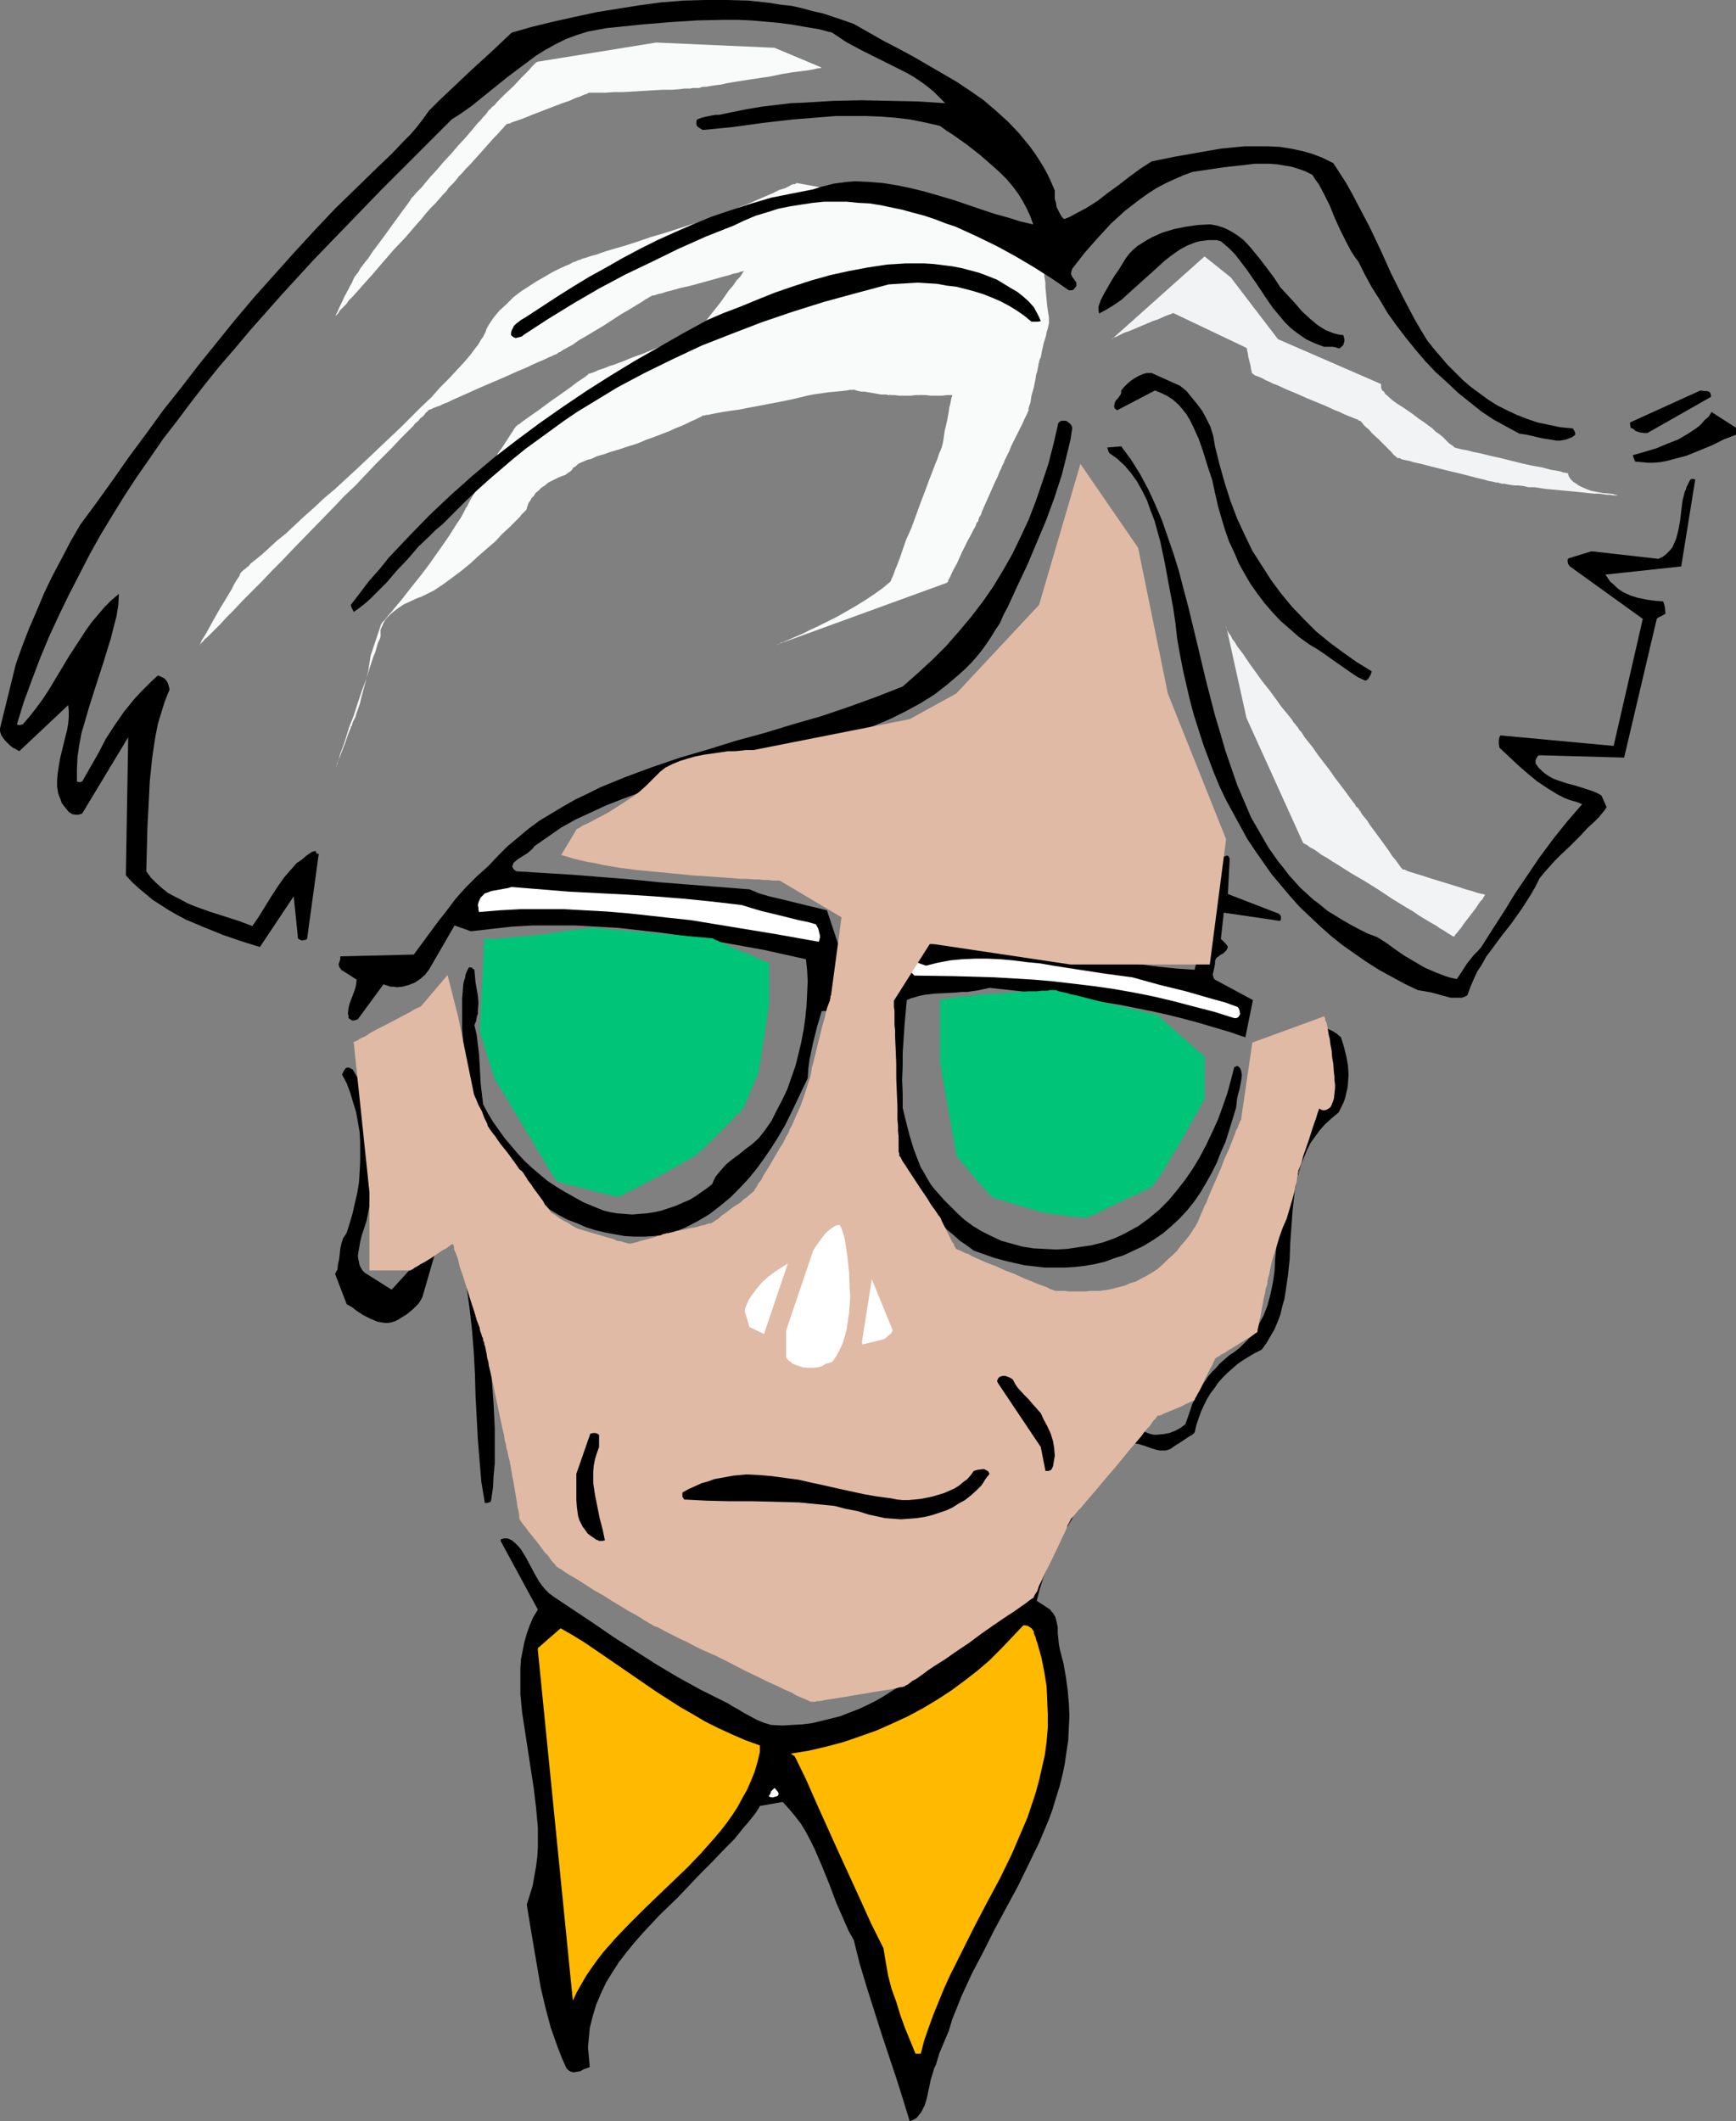 <?xml version="1.0" encoding="UTF-8" standalone="no"?>
<svg
   version="1.0"
   width="127.376mm"
   height="155.626mm"
   id="svg31"
   sodipodi:docname="White Hair.wmf"
   xmlns:inkscape="http://www.inkscape.org/namespaces/inkscape"
   xmlns:sodipodi="http://sodipodi.sourceforge.net/DTD/sodipodi-0.dtd"
   xmlns="http://www.w3.org/2000/svg"
   xmlns:svg="http://www.w3.org/2000/svg">
  <rect width="100%" height="100%" fill="#808080" stroke="none"/>
  <sodipodi:namedview
     id="namedview31"
     pagecolor="#ffffff"
     bordercolor="#000000"
     borderopacity="0.25"
     inkscape:showpageshadow="2"
     inkscape:pageopacity="0.0"
     inkscape:pagecheckerboard="0"
     inkscape:deskcolor="#d1d1d1"
     inkscape:document-units="mm" />
  <defs
     id="defs1">
    <pattern
       id="WMFhbasepattern"
       patternUnits="userSpaceOnUse"
       width="6"
       height="6"
       x="0"
       y="0" />
  </defs>
  <path
     style="fill:#f9fafa;fill-opacity:1;fill-rule:evenodd;stroke:none"
     d="m 283.779,68.191 -22.786,-10.18 -40.078,-7.272 v 0 l -0.162,0.162 -0.323,0.162 h -0.485 l -0.485,0.162 -0.485,0.323 -1.293,0.646 -1.616,0.485 -1.616,0.808 -7.434,3.232 -1.778,0.646 -1.454,0.808 -1.293,0.485 -0.485,0.162 -0.485,0.162 -0.646,0.323 -0.162,0.162 v 0 h -0.162 -0.323 l -0.485,0.323 -0.808,0.162 -0.97,0.323 -1.131,0.323 -1.131,0.323 -1.454,0.485 -1.454,0.485 -1.616,0.485 -3.394,1.131 -3.555,1.131 -3.879,1.131 -3.717,1.293 -3.555,1.131 -3.394,0.97 -1.616,0.485 -1.454,0.485 -1.293,0.485 -1.293,0.323 -0.97,0.323 -0.97,0.323 -0.646,0.162 -0.646,0.323 h -0.323 v 0 l -0.162,0.162 h -0.162 l -0.323,0.162 -0.323,0.162 -0.646,0.162 -0.485,0.323 -0.646,0.323 -0.808,0.323 -1.778,0.808 -1.939,0.97 -1.939,1.131 -2.262,1.293 -2.262,1.454 -2.262,1.454 -2.101,1.616 -1.939,1.939 -1.939,1.778 -1.616,1.939 -1.293,1.939 -0.646,1.131 -0.323,0.97 -0.323,0.646 -0.323,0.646 -0.485,0.646 -0.485,0.808 -0.485,0.808 -0.646,0.808 -1.454,1.939 -1.778,2.101 -2.101,2.262 -2.101,2.262 -2.424,2.424 -2.424,2.747 -2.747,2.585 -2.747,2.747 -2.909,2.909 -5.979,5.656 -6.141,5.817 -6.141,5.656 -3.071,2.585 -2.747,2.585 -2.909,2.585 -2.586,2.424 -2.424,2.262 -2.424,1.939 -2.101,1.939 -1.939,1.778 -1.778,1.454 -1.454,1.131 -0.485,0.646 -0.646,0.485 -0.323,0.323 -0.485,0.323 -0.323,0.323 -0.162,0.162 -0.162,0.162 v 0 0 l -0.162,0.162 -0.162,0.323 -0.162,0.485 -0.323,0.485 -0.323,0.485 -0.808,1.293 -0.808,1.616 -0.97,1.616 -2.262,3.717 -2.101,3.717 -0.97,1.778 -0.808,1.454 -0.808,1.293 -0.323,0.485 -0.162,0.485 -0.162,0.323 -0.162,0.323 -0.162,0.162 v 0 h 0.162 v -0.162 l 0.162,-0.162 0.323,-0.323 0.485,-0.485 0.323,-0.485 0.646,-0.485 0.646,-0.646 0.646,-0.646 0.808,-0.808 1.616,-1.616 1.939,-2.101 2.101,-2.101 2.262,-2.424 2.586,-2.585 2.586,-2.585 2.747,-2.909 2.747,-2.747 2.909,-3.07 11.797,-12.119 2.909,-3.07 2.909,-2.747 2.747,-2.909 2.586,-2.747 2.424,-2.424 2.424,-2.424 2.101,-2.262 1.939,-1.939 1.778,-1.778 0.646,-0.808 0.808,-0.646 0.485,-0.646 0.646,-0.485 0.485,-0.485 0.323,-0.485 0.323,-0.323 0.323,-0.162 v -0.162 l 0.162,-0.162 v 0 l 0.323,-0.162 0.485,-0.162 0.646,-0.323 0.808,-0.323 0.97,-0.323 0.97,-0.485 1.293,-0.485 1.293,-0.646 1.454,-0.646 2.909,-1.293 3.232,-1.454 3.394,-1.454 3.394,-1.454 3.232,-1.454 3.071,-1.293 1.293,-0.646 1.454,-0.646 1.131,-0.485 1.131,-0.485 0.97,-0.485 0.808,-0.323 0.646,-0.323 0.485,-0.162 0.323,-0.162 0.162,-0.162 v 0 l 0.162,-0.162 0.485,-0.162 0.485,-0.323 0.485,-0.323 0.646,-0.323 0.808,-0.485 0.97,-0.485 1.778,-1.293 2.262,-1.293 2.424,-1.454 2.424,-1.454 4.687,-3.07 2.262,-1.293 2.101,-1.293 1.616,-0.97 0.646,-0.485 0.646,-0.323 0.485,-0.323 0.323,-0.162 0.323,-0.162 0.162,-0.162 v 0 h 0.162 0.323 l 0.485,-0.162 0.485,-0.162 0.646,-0.162 0.808,-0.162 0.808,-0.323 1.939,-0.485 2.262,-0.646 2.262,-0.485 2.424,-0.646 4.687,-1.293 2.262,-0.646 1.939,-0.485 0.808,-0.323 0.808,-0.162 0.808,-0.162 0.646,-0.323 h 0.323 l 0.485,-0.162 h 0.162 l 0.162,-0.162 -0.162,0.162 -0.162,0.162 -0.162,0.162 -0.162,0.323 -0.323,0.485 -0.323,0.485 -0.97,0.97 -0.97,1.454 -1.131,1.293 -2.262,3.232 -2.424,3.07 -1.131,1.454 -0.97,1.293 -0.808,1.131 -0.323,0.485 -0.162,0.323 -0.323,0.323 -0.162,0.162 v 0.162 0 l -0.162,0.162 h -0.323 l -0.485,0.162 -0.485,0.323 -0.808,0.162 -0.646,0.323 -0.97,0.485 -1.131,0.323 -2.262,0.808 -2.586,0.97 -2.747,1.131 -2.747,1.131 -2.747,0.97 -2.747,1.131 -2.586,0.97 -1.131,0.323 -1.131,0.485 -0.97,0.323 -0.97,0.323 -0.646,0.323 -0.808,0.323 -0.485,0.162 -0.485,0.162 h -0.162 v 0 h -0.162 l -0.162,0.323 -0.323,0.162 -0.323,0.323 -0.485,0.323 -0.485,0.323 -1.454,0.97 -1.454,1.131 -1.778,1.293 -3.717,2.585 -3.717,2.747 -1.616,1.131 -1.616,1.131 -1.131,0.808 -0.646,0.485 -0.323,0.323 -0.485,0.162 -0.162,0.323 h -0.162 v 0 l -0.162,0.162 -0.162,0.323 -0.323,0.323 -0.323,0.646 -0.485,0.646 -0.485,0.808 -2.101,3.232 -0.485,0.646 -0.485,0.646 -0.323,0.646 -0.162,0.323 -0.162,0.323 h -0.162 v 0.162 0 l -0.323,0.485 -0.485,0.808 -0.485,0.808 -0.646,1.131 -0.808,1.293 -1.454,2.585 -1.616,2.585 -0.646,1.131 -0.646,1.131 -0.485,0.97 -0.323,0.646 -0.323,0.323 v 0.162 l -1.293,2.424 -1.616,2.424 -1.616,2.585 -1.778,2.585 -3.879,5.494 -1.939,2.585 -1.939,2.424 -1.939,2.424 -1.616,2.101 -1.616,1.939 -0.808,0.97 -0.646,0.808 -0.646,0.646 -0.485,0.646 -0.485,0.646 -0.485,0.485 -0.323,0.323 -0.162,0.323 -0.162,0.162 v 0 0 l -2.909,8.726 -0.323,2.101 -0.323,2.101 -0.485,2.101 -0.485,1.778 -0.485,1.778 -0.485,1.778 -0.323,1.454 -0.485,1.454 -0.485,1.293 -0.323,1.131 -0.485,0.97 -0.323,0.646 -0.162,0.808 -0.323,0.323 v 0.323 0 l -0.162,0.323 -0.162,0.323 -0.162,0.485 -0.323,0.808 -0.323,0.97 -0.323,0.97 -0.808,2.101 -0.808,2.101 -0.485,0.97 -0.162,0.808 -0.323,0.646 -0.162,0.646 -0.162,0.323 v 0 0 l 0.162,-0.323 0.162,-0.485 0.162,-0.646 0.323,-0.808 0.323,-0.97 0.323,-1.131 0.485,-1.293 0.485,-1.293 0.485,-1.454 0.97,-3.232 1.293,-3.232 1.131,-3.555 1.131,-3.393 1.293,-3.393 0.97,-3.232 0.485,-1.454 0.485,-1.454 0.485,-1.131 0.323,-1.131 0.323,-1.131 0.323,-0.808 0.323,-0.646 0.162,-0.646 v -0.323 l 0.162,-0.162 h -0.162 v -0.162 -0.162 -0.485 -0.485 l 0.162,-0.485 0.323,-0.646 0.323,-0.808 0.485,-0.808 0.646,-0.808 0.808,-0.808 0.97,-0.808 1.293,-0.97 1.454,-0.97 1.778,-0.808 2.101,-0.97 0.97,-0.323 1.293,-0.646 2.262,-1.131 2.424,-1.616 2.424,-1.778 2.586,-1.939 2.586,-2.101 2.262,-2.101 2.424,-2.101 2.262,-1.939 1.939,-2.101 1.939,-1.778 1.616,-1.616 0.646,-0.646 0.646,-0.646 0.485,-0.646 0.485,-0.485 0.323,-0.323 0.323,-0.323 0.162,-0.162 0.162,-0.162 h -0.162 l 0.162,-0.162 v -0.162 l 0.162,-0.485 0.162,-0.485 0.162,-0.485 0.485,-0.646 0.323,-0.646 0.646,-0.646 0.485,-0.808 0.808,-0.646 0.808,-0.808 0.97,-0.646 0.97,-0.808 1.293,-0.646 1.293,-0.646 1.131,-0.485 0.97,-0.323 0.646,-0.485 0.485,-0.323 0.646,-0.485 0.485,-0.808 0.485,-0.162 0.485,-0.485 0.646,-0.485 1.131,-0.485 1.131,-0.485 0.808,-0.162 0.808,-0.323 0.97,-0.485 1.131,-0.323 1.131,-0.323 1.293,-0.485 2.747,-0.808 2.424,-0.808 2.586,-0.808 2.262,-0.97 2.262,-0.808 2.101,-0.808 2.101,-0.808 1.778,-0.808 1.616,-0.646 1.454,-0.646 1.293,-0.646 1.131,-0.485 0.97,-0.485 0.646,-0.323 0.323,-0.162 0.162,-0.162 h 0.323 0.162 l 0.485,-0.162 h 0.485 l 0.646,-0.162 0.808,-0.162 0.808,-0.162 1.778,-0.323 2.101,-0.323 2.424,-0.323 2.424,-0.485 5.171,-0.97 5.01,-0.97 2.262,-0.485 2.101,-0.485 1.939,-0.485 0.808,-0.162 0.808,-0.162 2.262,-0.323 2.262,-0.323 1.939,-0.162 1.616,-0.162 1.293,-0.162 0.97,-0.162 h 0.646 0.162 l 0.162,-0.162 v 0.162 h 0.323 l 0.323,0.162 0.646,0.162 0.808,0.162 h 0.808 l 1.939,0.323 1.778,0.323 0.97,0.162 h 0.808 0.646 l 0.485,0.162 h 0.323 l 0.162,-0.162 0.162,0.162 h 0.162 0.485 0.485 l 1.293,0.162 h 3.232 l 1.293,-0.162 h 0.646 0.485 0.323 v -0.162 l 0.162,0.162 h 0.323 0.323 0.646 l 1.293,0.162 h 3.232 l 1.293,-0.162 h 0.646 0.485 0.323 v -0.162 0.323 l -0.162,0.485 -0.162,0.646 -0.162,0.97 -0.323,1.131 -0.162,1.293 -0.485,2.585 -0.646,2.747 -0.162,1.131 -0.162,1.131 -0.162,0.97 -0.162,0.646 -0.162,0.485 v 0 0.162 l -0.162,0.323 -0.162,0.485 -0.323,0.646 -0.323,0.97 -0.323,0.97 -0.485,1.131 -0.485,1.293 -0.485,1.293 -0.646,1.616 -1.131,3.07 -1.293,3.393 -2.586,7.11 -1.454,3.232 -1.131,3.232 -0.485,1.454 -0.485,1.293 -0.485,1.293 -0.485,1.131 -0.323,0.97 -0.323,0.808 -0.323,0.646 -0.162,0.485 -0.162,0.323 v 0 l -2.101,1.778 -2.262,1.616 -2.424,1.616 -2.586,1.616 -5.333,3.07 -2.586,1.293 -2.586,1.293 -2.424,1.131 -2.262,1.131 -1.939,0.808 -1.778,0.808 -0.808,0.323 -0.646,0.323 -0.646,0.162 -0.485,0.323 -0.323,0.162 h -0.323 l -0.162,0.162 h -0.162 l 47.512,-17.29 v 0 l 0.162,-0.162 0.162,-0.162 v -0.323 l 0.485,-0.808 0.485,-1.131 0.646,-1.293 0.808,-1.454 1.454,-3.232 1.616,-3.232 0.808,-1.454 0.646,-1.293 0.646,-1.131 0.323,-0.97 0.323,-0.323 0.162,-0.162 v -0.162 -0.162 -0.162 l 0.162,-0.162 v -0.323 l 0.485,-0.646 0.323,-0.97 0.485,-1.131 0.646,-1.454 1.293,-2.909 1.293,-2.909 0.646,-1.293 0.485,-1.293 0.485,-0.97 0.323,-0.808 0.323,-0.646 v 0 l 0.162,-0.162 v 0 -0.162 l 0.162,-0.485 0.323,-0.646 0.485,-0.97 0.485,-0.97 0.485,-1.293 2.586,-5.171 0.646,-1.293 0.485,-1.131 0.485,-0.97 0.323,-0.646 0.162,-0.485 0.162,-0.162 v -0.162 0 -0.485 l 0.162,-0.646 0.323,-0.808 0.162,-0.97 0.162,-1.131 0.646,-2.262 0.485,-2.424 0.162,-1.131 0.323,-0.97 0.162,-0.97 0.162,-0.646 v -0.485 l 0.162,-0.162 v 0 -0.323 l 0.162,-0.646 0.323,-0.646 0.162,-0.808 0.162,-0.97 0.485,-2.101 0.646,-2.101 0.162,-0.97 0.323,-0.97 0.162,-0.808 0.162,-0.646 V 89.36 89.198 89.037 88.714 88.067 l -0.162,-0.97 -0.162,-1.131 -0.162,-1.131 -0.485,-5.171 v -1.131 l -0.162,-1.131 -0.162,-0.808 v -0.808 l -0.162,-0.485 v -0.162 0 l -0.162,-0.162 -0.323,-0.162 -0.323,-0.323 -0.97,-0.808 -0.97,-0.97 -1.131,-1.131 -0.97,-1.131 -0.323,-0.646 -0.323,-0.646 -0.162,-0.485 z"
     id="path1" />
  <path
     style="fill:#f9fafa;fill-opacity:1;fill-rule:evenodd;stroke:none"
     d="m 214.774,13.25 -32.806,-1.454 -32.968,5.333 -0.162,0.162 h -0.162 l -0.485,0.485 -0.646,0.646 -0.808,0.97 -0.97,0.97 -1.131,1.131 -2.262,2.424 -2.424,2.262 -1.131,1.131 -0.97,0.97 -0.646,0.808 -0.646,0.485 -0.323,0.323 -0.162,0.162 v 0.162 l -0.323,0.162 -0.323,0.323 -0.323,0.485 -0.485,0.646 -0.646,0.646 -0.646,0.808 -0.808,0.808 -1.616,1.939 -1.778,2.101 -2.101,2.262 -1.939,2.262 -2.101,2.262 -1.778,2.101 -1.939,2.101 -1.616,1.939 -0.646,0.808 -0.646,0.646 -0.646,0.646 -0.485,0.485 -0.323,0.485 -0.323,0.323 -0.162,0.162 v 0 l -0.162,0.162 -0.162,0.162 -0.162,0.323 -0.323,0.485 -0.323,0.485 -0.485,0.646 -0.485,0.646 -0.485,0.646 -1.293,1.778 -1.293,1.778 -2.909,4.04 -1.454,1.939 -1.454,1.939 -1.293,1.939 -1.293,1.616 -0.485,0.646 -0.485,0.646 -0.323,0.646 -0.323,0.485 -0.323,0.323 -0.162,0.323 -0.162,0.162 v 0 l -0.162,0.162 -0.162,0.323 -0.323,0.646 -0.323,0.808 -0.485,0.808 -0.485,0.97 -1.131,2.101 -0.97,2.101 -0.485,0.97 -0.323,0.808 -0.323,0.646 -0.323,0.646 -0.162,0.162 v 0.162 -0.162 l 0.323,-0.162 0.485,-0.485 0.485,-0.808 0.808,-0.808 0.97,-0.97 0.808,-1.131 1.131,-1.131 1.293,-1.454 1.293,-1.454 1.293,-1.454 1.454,-1.616 2.909,-3.393 3.071,-3.555 3.232,-3.393 2.909,-3.393 1.454,-1.616 1.293,-1.616 1.293,-1.454 1.293,-1.293 1.131,-1.293 0.97,-1.131 0.97,-0.97 0.646,-0.97 0.646,-0.646 0.485,-0.485 0.323,-0.323 0.162,-0.162 v 0 -0.162 l 0.323,-0.162 0.162,-0.323 0.323,-0.323 0.323,-0.485 0.97,-0.97 0.97,-1.131 1.293,-1.293 5.333,-5.979 1.131,-1.293 1.131,-1.131 0.97,-1.131 0.808,-0.808 0.162,-0.323 0.323,-0.162 v -0.162 l 0.162,-0.162 v 0 h 0.162 l 0.323,-0.162 h 0.485 l 0.485,-0.323 0.485,-0.162 1.454,-0.485 1.778,-0.646 1.939,-0.808 4.202,-1.616 4.202,-1.616 1.939,-0.646 1.778,-0.808 1.454,-0.485 0.646,-0.323 0.485,-0.162 0.485,-0.162 0.323,-0.162 0.162,-0.162 h 0.162 v 0 h 0.162 0.97 0.808 1.616 0.97 l 2.262,-0.162 h 2.586 l 2.747,-0.162 2.747,-0.162 5.495,-0.323 h 2.586 l 2.262,-0.162 1.131,-0.162 h 0.97 0.646 l 0.808,-0.162 h 0.485 0.485 0.323 0.162 0.323 l 0.323,-0.162 0.646,-0.162 h 0.808 l 0.97,-0.162 0.97,-0.162 1.131,-0.162 1.293,-0.162 1.293,-0.323 2.909,-0.485 3.071,-0.485 3.232,-0.485 3.232,-0.485 3.071,-0.646 2.909,-0.485 1.293,-0.162 1.293,-0.162 1.293,-0.162 0.97,-0.162 0.97,-0.162 0.646,-0.162 0.808,-0.162 h 0.485 l 0.162,-0.162 h 0.162 v 0 z"
     id="path2" />
  <path
     style="fill:#000000;fill-opacity:1;fill-rule:evenodd;stroke:none"
     d="m 0,201.989 v 0.808 l 0.323,0.97 0.485,0.808 0.646,0.808 0.646,0.646 0.646,0.646 0.808,0.646 0.97,0.485 0.808,0.485 13.575,-12.766 0.162,1.616 v 1.616 l -0.162,1.939 -0.323,1.778 -0.97,3.878 -0.97,4.04 -0.323,1.939 -0.323,2.101 -0.162,1.778 v 1.939 l 0.323,1.939 0.646,1.616 0.323,0.97 0.485,0.646 0.646,0.808 0.646,0.808 0.323,0.323 0.323,0.162 0.485,0.323 0.97,0.162 h 0.646 l 0.646,-0.162 0.485,-0.162 12.767,-21.168 -0.646,38.297 1.778,1.939 1.778,1.616 1.939,1.616 1.939,1.616 2.262,1.454 2.262,1.454 2.262,1.293 2.424,1.293 5.01,2.101 5.171,2.101 5.171,1.778 5.171,1.616 v 0 l 9.373,-14.058 1.131,10.988 v 0.485 l 0.162,0.323 0.323,0.162 0.323,0.162 0.323,0.162 0.485,-0.162 h 0.485 l 0.485,-0.323 3.232,-23.592 H 87.913 l -0.162,-0.162 -0.162,-0.485 v 0 l -0.162,-0.162 -0.323,0.162 h -0.323 l -0.323,0.162 -1.454,0.97 -1.293,1.131 -1.454,0.97 -1.131,1.293 -1.131,1.293 -1.131,1.293 -1.939,2.747 -1.778,2.747 -3.394,5.494 -1.778,2.585 -3.879,-1.454 -4.04,-1.293 -4.04,-1.293 -4.04,-1.454 -1.939,-0.808 -1.778,-0.97 -1.939,-0.97 -1.778,-0.97 -1.616,-1.293 -1.616,-1.454 -1.454,-1.454 -1.293,-1.778 0.162,-5.979 0.162,-6.14 0.323,-6.302 0.323,-6.464 0.646,-6.302 0.485,-3.393 0.485,-3.07 0.646,-3.232 0.97,-3.232 0.97,-3.07 1.293,-3.232 -0.162,-0.646 -0.162,-0.646 -0.323,-0.808 -0.485,-0.646 -0.323,-0.323 -0.323,-0.162 -0.646,-0.323 -0.808,-0.323 -1.778,1.616 -1.616,1.616 -1.616,1.616 -1.616,1.778 -2.747,3.393 -2.586,3.717 -2.424,3.717 -2.101,4.04 -4.525,7.918 h -0.162 l -0.323,0.162 h -0.485 l -0.485,-0.162 v -3.393 l 0.162,-3.393 0.485,-3.393 0.646,-3.393 0.97,-3.232 0.97,-3.393 2.101,-6.625 2.101,-6.464 0.97,-3.232 0.97,-3.07 0.808,-3.232 0.808,-3.07 0.485,-3.07 0.162,-3.07 -2.101,1.778 -1.939,1.939 -1.778,2.101 -1.778,2.101 -1.616,2.262 -1.454,2.262 -3.071,4.686 -2.909,4.848 -2.909,4.848 -1.616,2.424 -1.778,2.424 -1.778,2.262 -1.939,2.262 H 6.141 l -0.485,0.162 H 5.171 l -0.485,-0.162 1.939,-6.302 2.262,-6.14 2.262,-5.979 2.424,-5.817 2.747,-5.979 2.747,-5.656 2.909,-5.656 2.909,-5.656 3.071,-5.494 3.232,-5.333 3.394,-5.494 3.394,-5.171 3.717,-5.333 3.555,-5.171 3.879,-5.009 3.879,-5.171 3.879,-5.009 4.04,-5.009 4.202,-4.848 4.202,-5.009 8.727,-9.857 8.888,-9.695 9.373,-9.695 9.373,-9.695 9.696,-9.695 9.858,-9.857 2.747,-1.778 2.747,-1.939 5.01,-4.04 5.01,-4.04 5.171,-3.878 2.586,-1.939 2.586,-1.616 2.909,-1.616 2.909,-1.454 3.071,-1.131 3.071,-0.97 3.555,-0.646 1.778,-0.323 1.778,-0.162 7.757,-0.808 7.757,-0.646 7.595,-0.485 7.595,-0.162 h 3.717 l 3.717,0.162 3.717,0.323 3.717,0.323 3.717,0.485 3.717,0.646 3.879,0.646 3.717,0.97 1.939,1.293 1.939,1.293 4.202,2.262 4.202,2.101 4.202,2.101 4.202,2.101 1.939,1.131 1.939,1.293 1.778,1.293 1.778,1.454 1.616,1.616 1.616,1.616 -7.595,-0.485 -7.757,-0.162 -7.757,-0.162 -7.919,0.162 -7.919,0.485 -3.879,0.162 -8.08,0.97 -3.879,0.646 -4.04,0.808 -3.879,0.808 h -0.97 l -0.97,0.162 -1.616,0.323 -1.293,0.323 -1.293,0.485 -0.162,0.485 v 0.485 0.323 l 0.162,0.485 0.323,0.323 0.485,0.323 0.808,0.485 8.242,-0.808 8.242,-1.131 8.403,-0.97 8.08,-0.646 4.04,-0.323 h 4.202 4.04 l 4.04,0.162 4.202,0.323 4.04,0.485 4.04,0.808 4.202,0.97 1.778,1.293 1.778,1.131 3.879,2.747 3.717,2.909 3.879,3.393 1.778,1.616 1.778,1.778 1.616,1.939 1.454,1.939 1.293,2.101 1.131,2.101 0.97,2.101 0.808,2.262 -3.555,-0.808 -3.555,-1.131 -3.555,-0.97 -3.879,-1.293 -7.595,-2.585 -3.879,-1.131 -3.879,-1.131 -3.879,-0.97 -3.879,-0.808 -4.04,-0.646 -3.879,-0.323 -3.879,-0.162 -2.101,0.162 -3.717,0.485 -1.939,0.485 -1.939,0.485 -1.939,0.646 -5.818,1.131 -5.656,1.131 -5.495,1.616 -5.495,1.778 -5.333,1.778 -5.171,2.101 -5.171,2.262 -5.01,2.262 -4.848,2.424 -4.848,2.585 -4.525,2.585 -4.687,2.585 -4.525,2.747 -4.363,2.747 -4.202,2.747 -4.202,2.747 -1.616,0.97 -1.454,1.131 -0.485,0.485 -0.323,0.646 -0.323,0.646 -0.162,0.646 v 0.646 l 0.323,0.323 0.485,0.323 0.485,0.162 0.646,-0.162 0.646,-0.162 0.485,-0.162 0.323,-0.323 6.949,-4.525 7.111,-4.363 6.949,-4.04 7.272,-3.878 7.434,-3.555 7.272,-3.555 7.595,-3.393 7.757,-3.07 3.071,-1.454 3.071,-1.293 3.232,-0.97 3.071,-0.97 3.232,-0.646 3.071,-0.485 3.232,-0.485 3.071,-0.323 h 3.232 3.071 l 3.071,0.323 3.232,0.162 3.071,0.485 3.071,0.646 3.071,0.646 2.909,0.808 3.071,0.808 2.909,0.97 2.909,1.131 2.909,0.97 5.656,2.585 5.656,2.747 5.333,2.909 5.171,3.07 4.848,3.07 4.687,3.232 h 0.485 0.485 l 0.485,-0.323 0.162,-0.162 0.162,-0.323 0.323,-0.323 v -0.485 -0.485 l -0.323,-0.485 -0.808,-1.131 -0.323,-0.646 v -0.323 -0.323 l 0.162,-0.485 0.162,-0.485 3.394,-4.363 3.555,-4.04 3.717,-4.04 1.939,-1.778 1.939,-1.778 2.101,-1.616 2.101,-1.616 2.262,-1.616 2.262,-1.454 2.424,-1.293 2.424,-1.131 2.586,-1.131 2.586,-0.97 4.363,-0.646 4.363,-0.646 4.363,-0.485 4.202,-0.485 h 2.101 2.101 l 2.101,0.162 1.939,0.323 1.939,0.323 2.101,0.646 1.778,0.646 1.939,0.97 0.808,1.293 0.97,1.293 1.454,2.747 1.616,3.232 1.293,3.232 1.454,3.232 1.616,3.232 1.616,3.07 0.97,1.454 0.97,1.293 1.778,3.555 1.939,3.555 2.262,3.555 2.101,3.555 2.424,3.393 2.586,3.393 2.747,3.393 2.747,3.232 2.909,3.07 3.071,2.747 3.071,2.909 3.232,2.585 3.232,2.585 3.394,2.262 3.555,1.939 3.555,1.939 2.101,0.323 2.101,0.485 2.101,0.485 2.101,0.323 1.939,0.323 h 0.97 l 0.97,-0.162 0.808,-0.162 0.808,-0.323 0.808,-0.323 0.808,-0.646 v -0.485 l -0.162,-0.485 -0.323,-0.485 -0.162,-0.323 h -0.323 l -3.232,-0.323 -3.071,-0.646 -3.071,-0.646 -2.909,-0.97 -2.909,-1.131 -2.747,-1.293 -2.586,-1.293 -2.586,-1.616 -2.424,-1.778 -2.424,-1.778 -2.262,-1.939 -2.101,-2.101 -2.101,-2.101 -1.939,-2.262 -1.939,-2.262 -1.778,-2.262 -1.778,-2.909 -1.778,-3.07 -3.232,-6.14 -3.232,-6.464 -2.909,-6.464 -3.071,-6.464 -3.232,-6.14 -1.616,-3.07 -1.616,-2.909 -1.778,-2.747 -1.778,-2.747 -2.909,-1.454 -2.909,-1.131 -2.909,-0.808 -3.071,-0.646 -3.071,-0.485 -3.232,-0.162 h -3.232 -3.232 l -3.394,0.323 -3.232,0.323 -6.464,1.131 -6.464,1.131 -6.303,1.293 -3.232,2.101 -3.071,2.262 -2.909,2.262 -2.909,2.101 -2.909,2.262 -3.071,1.939 -3.071,1.616 -1.454,0.808 -1.616,0.646 -0.646,-0.646 -0.485,-0.808 -0.485,-0.97 -0.485,-0.97 -0.162,-1.131 -0.323,-1.131 v -0.97 -1.293 l -0.97,-2.262 -0.97,-2.101 -1.131,-2.101 -1.293,-2.101 -1.293,-1.939 -1.293,-1.778 -1.454,-1.778 -1.454,-1.778 -3.071,-3.232 -3.394,-3.07 -3.394,-2.909 -3.717,-2.585 -3.879,-2.585 -3.879,-2.262 -8.08,-4.686 -4.202,-2.262 -4.04,-2.101 -8.242,-4.686 -2.747,-0.97 -2.909,-0.97 -2.909,-0.97 -2.909,-0.646 -2.909,-0.808 -2.909,-0.646 -3.071,-0.323 -2.909,-0.485 -5.979,-0.646 L 201.522,0 h -5.979 l -5.979,0.162 -6.141,0.485 -5.979,0.808 -6.141,0.97 -5.979,0.97 -5.979,1.293 -5.818,1.293 -5.979,1.454 -5.656,1.616 -5.656,5.333 -5.656,5.171 -5.818,5.494 -2.909,2.747 -2.909,2.909 -1.616,2.262 -1.616,2.101 -1.778,2.101 -1.778,1.778 -3.555,3.717 -3.717,3.555 -5.979,5.817 -5.979,5.817 -5.656,5.979 -5.656,6.14 -5.495,6.14 -5.495,6.14 -5.333,6.302 -10.181,12.604 -4.848,6.302 -5.01,6.302 -4.687,6.464 -4.687,6.302 -4.525,6.464 -4.525,6.302 -4.525,6.14 -2.747,4.686 -2.424,4.686 -2.586,4.848 -2.262,4.686 -2.101,5.009 -2.101,4.848 -1.939,5.009 -1.778,5.009 z"
     id="path3" />
  <path
     style="fill:#000000;fill-opacity:1;fill-rule:evenodd;stroke:none"
     d="m 92.923,353.238 3.232,8.403 1.454,0.808 1.454,1.131 1.778,1.131 1.939,0.97 1.939,0.808 0.97,0.162 0.97,0.162 h 0.97 l 0.97,-0.162 0.97,-0.323 0.97,-0.485 0.97,-0.646 1.131,-0.646 1.778,-1.454 0.808,-0.808 0.808,-0.808 0.646,-0.97 0.485,-0.97 3.879,-13.412 -0.162,-0.485 -0.323,-0.323 -0.162,-0.162 -0.162,-0.323 -11.636,12.766 -7.434,-4.686 -0.646,-0.646 -0.485,-0.808 -0.323,-0.646 -0.162,-0.808 -0.162,-0.808 -0.162,-0.97 0.323,-1.939 0.323,-1.939 0.485,-1.939 0.646,-1.939 0.646,-1.939 0.97,-5.009 0.323,-2.747 0.323,-2.585 0.162,-2.747 0.162,-2.747 v -2.585 l -0.162,-2.747 -0.162,-2.747 -0.323,-2.747 -0.485,-2.585 -0.485,-2.585 -0.808,-2.585 -0.808,-2.424 -0.97,-2.424 -1.293,-2.262 -0.323,-0.485 -0.323,-0.162 -0.646,-0.323 h -0.646 l -0.323,0.162 -0.323,0.485 -0.323,0.485 -0.323,0.808 1.293,2.424 0.97,2.585 0.808,2.747 0.808,2.585 0.485,2.747 0.485,2.747 0.162,2.747 v 2.909 2.747 l -0.162,2.909 -0.162,2.747 -0.485,2.909 -0.646,2.747 -0.646,2.909 -0.808,2.747 -0.808,2.585 -0.485,0.808 -0.485,0.646 -0.485,1.454 -0.323,1.454 -0.162,1.454 -0.162,1.454 -0.323,1.454 -0.162,1.454 z"
     id="path4" />
  <path
     style="fill:#000000;fill-opacity:1;fill-rule:evenodd;stroke:none"
     d="m 94.216,266.464 -0.162,0.485 -0.162,0.323 0.162,0.808 0.485,0.646 0.162,0.323 h 0.162 l 4.04,2.585 -0.162,1.454 -0.323,1.293 -0.485,1.293 -0.485,1.293 -0.485,1.293 -0.323,1.293 -0.162,1.454 0.162,0.646 v 0.646 l 0.485,0.323 0.485,0.323 h 0.646 l 0.485,-0.162 0.485,-0.162 7.111,-9.695 0.97,0.323 0.97,0.323 h 0.808 l 0.97,0.162 1.616,-0.162 1.778,-0.485 1.616,-0.646 1.454,-0.97 1.293,-1.131 1.131,-1.454 7.111,-12.281 4.525,1.616 5.656,-0.646 5.818,-0.646 5.818,-0.323 h 5.818 5.818 l 5.818,0.323 5.818,0.323 5.818,0.646 5.818,0.646 5.818,0.808 5.818,0.808 5.818,1.131 11.636,2.101 11.636,2.585 0.323,3.07 0.162,3.07 -0.162,3.393 -0.162,3.232 -0.323,3.393 -0.485,3.393 -0.646,3.393 -0.808,3.393 -0.808,3.232 -1.131,3.232 -1.131,3.232 -1.454,3.07 -1.454,2.747 -1.454,2.909 -1.778,2.585 -1.778,2.262 -1.778,1.616 -1.939,1.454 -1.778,1.454 -1.778,1.293 -1.778,1.454 -1.454,1.616 -1.454,1.778 -0.485,0.97 -0.485,1.131 -1.454,1.131 -1.616,1.131 -1.616,1.131 -1.616,0.97 -1.939,0.808 -1.778,0.808 -1.939,0.646 -1.939,0.646 -2.101,0.485 -2.101,0.323 -2.101,0.162 -1.939,0.162 -2.101,-0.162 -2.101,-0.162 -1.939,-0.323 -1.939,-0.485 -2.747,-1.131 -2.747,-1.131 -2.586,-1.454 -2.586,-1.454 -2.424,-1.454 -2.424,-1.616 -2.101,-1.778 -2.101,-1.778 -2.101,-1.939 -1.939,-2.101 -1.778,-2.101 -1.778,-2.101 -1.616,-2.262 -1.616,-2.262 -1.454,-2.424 -1.293,-2.424 -0.323,-2.747 -0.323,-2.747 -0.162,-2.747 -0.162,-2.909 -0.162,-2.747 -0.323,-2.585 -0.323,-2.747 -0.646,-2.747 0.485,-1.131 0.162,-0.97 0.323,-1.131 v -0.97 l 0.162,-1.939 -0.162,-1.939 -0.323,-1.939 -0.323,-1.778 -0.162,-1.778 -0.162,-1.778 -0.485,-0.323 -0.323,-0.323 h -0.323 -0.323 l -0.162,0.162 -0.162,0.323 -0.323,0.646 -0.323,0.808 -0.162,0.97 -0.323,0.97 -0.162,0.808 -0.323,4.04 v 4.201 4.04 l 0.323,4.201 0.323,4.04 0.485,4.04 0.646,4.04 0.97,3.878 1.131,3.717 1.293,3.717 1.454,3.555 1.778,3.232 1.939,3.07 2.262,2.909 1.293,1.454 1.293,1.293 1.293,1.131 1.454,1.293 2.101,1.616 2.101,1.616 2.262,1.454 2.424,1.454 2.424,1.293 2.586,0.97 2.586,1.131 2.586,0.808 2.747,0.646 2.586,0.485 2.747,0.485 2.747,0.162 h 2.747 l 2.586,-0.162 2.747,-0.323 2.586,-0.646 3.555,-1.454 3.394,-1.778 3.232,-1.939 2.909,-2.262 2.747,-2.262 2.586,-2.585 2.424,-2.585 2.262,-2.747 2.101,-2.909 2.101,-3.07 1.939,-3.07 1.778,-3.07 1.616,-3.232 1.616,-3.393 3.071,-6.464 0.162,-2.585 0.323,-2.424 0.97,-4.686 1.131,-4.525 1.293,-4.363 18.585,-0.808 -0.808,4.848 -0.485,4.848 -0.162,4.848 0.162,4.848 0.323,4.848 0.646,4.686 0.97,4.686 1.293,4.363 0.808,2.262 0.808,2.262 0.97,2.101 0.97,2.101 0.97,1.939 1.293,1.939 1.131,1.939 1.293,1.939 1.454,1.778 1.454,1.778 1.454,1.616 1.616,1.778 1.778,1.454 1.778,1.616 1.939,1.293 1.939,1.454 2.747,0.97 2.747,0.97 2.909,0.808 2.747,0.646 2.909,0.646 2.747,0.323 2.909,0.323 h 2.747 2.909 l 2.747,-0.162 2.747,-0.323 2.747,-0.485 2.747,-0.646 2.586,-0.97 2.586,-0.808 2.424,-1.131 3.071,-1.454 2.909,-1.778 2.586,-1.778 2.262,-1.939 2.262,-2.101 2.101,-2.262 1.939,-2.424 1.778,-2.585 1.616,-2.747 1.454,-2.585 1.454,-2.909 1.131,-2.909 1.293,-2.909 0.97,-3.07 1.939,-6.302 0.162,-1.293 0.162,-1.454 0.323,-1.293 0.323,-1.131 0.485,-2.585 0.162,-1.293 -0.162,-1.131 -0.323,-0.808 -0.323,-0.323 -0.162,-0.162 -0.323,-0.162 -0.323,0.162 -0.485,0.162 -0.97,3.717 -0.97,3.555 -1.293,3.717 -1.293,3.555 -1.616,3.555 -1.616,3.393 -1.778,3.393 -1.939,3.232 -2.101,3.07 -2.262,2.909 -2.424,2.909 -2.586,2.585 -2.909,2.424 -2.909,2.101 -3.232,1.778 -1.616,0.808 -1.778,0.808 -3.232,1.131 -3.232,0.808 -3.394,0.485 -3.232,0.485 -3.071,0.162 -3.232,-0.162 -3.071,-0.162 -3.071,-0.485 -2.909,-0.808 -2.909,-0.808 -2.747,-1.293 -2.586,-1.293 -2.424,-1.454 -2.424,-1.778 -2.101,-1.939 -2.101,-2.101 -1.454,-1.454 -1.293,-1.454 -1.293,-1.454 -1.131,-1.454 -0.97,-1.616 -0.808,-1.454 -0.97,-1.616 -0.646,-1.616 -1.293,-3.393 -1.131,-3.717 -0.97,-3.717 -0.97,-4.04 v -3.878 l -0.162,-3.878 0.162,-3.878 v -3.555 l 0.485,-7.433 0.646,-7.272 1.131,-0.485 1.131,-0.323 1.131,-0.323 1.454,-0.323 2.747,-0.323 3.071,-0.162 3.071,-0.162 1.616,-0.162 h 1.454 l 3.232,-0.485 2.909,-0.646 8.888,0.97 9.05,1.131 9.05,1.131 9.05,1.454 8.888,1.778 4.363,0.97 4.525,1.131 4.202,1.131 4.363,1.293 4.363,1.293 4.202,1.454 2.101,-10.342 -10.504,-5.656 -0.323,-0.323 -0.162,-0.485 -0.162,-0.646 0.162,-0.646 0.323,-1.454 0.162,-0.808 v -0.808 l 0.162,-0.485 0.323,-0.485 0.485,-0.323 0.646,-0.485 0.646,-0.323 0.485,-0.485 0.485,-0.485 0.323,-0.808 -0.162,-0.323 -0.323,-0.485 -0.97,-0.97 -0.485,-0.485 0.808,-7.272 15.353,2.262 0.485,-0.162 v -0.485 -0.646 l -0.485,-0.646 -14.221,-5.494 0.485,-9.372 v -0.485 l -0.162,-0.323 -0.162,-0.323 -0.485,-0.162 -0.323,0.162 -0.485,0.162 -0.323,0.323 -0.323,0.323 -0.162,0.323 -0.97,2.262 -0.97,2.262 -0.485,1.131 -0.323,0.808 -0.323,0.808 -0.485,0.646 -37.654,-9.695 -54.138,-9.695 h -0.323 l -0.808,0.162 -0.323,0.323 -0.323,0.323 v 0.485 l 0.162,0.485 0.162,0.323 0.323,0.323 1.616,0.485 1.778,0.485 0.808,0.323 0.808,0.323 0.646,0.485 0.646,0.808 5.333,0.323 5.171,0.485 5.333,0.808 5.171,0.808 5.333,0.97 5.171,0.97 10.504,2.585 10.504,2.585 10.666,2.747 10.504,2.747 10.504,2.585 0.808,0.323 0.485,0.162 0.485,0.485 0.162,0.485 0.162,0.646 v 0.485 l -0.162,1.454 -0.323,1.454 -0.646,1.293 -0.485,1.293 -0.162,0.646 -0.323,0.485 -111.508,-21.007 v 0 l -0.162,0.323 -0.323,0.323 -0.162,0.808 v 0.485 l 0.162,0.485 0.162,0.485 0.323,0.485 111.508,21.815 -1.293,5.494 -4.848,-0.323 -4.848,-0.485 -9.858,-1.293 -10.02,-1.616 -10.181,-1.454 -5.01,-0.808 -5.01,-0.485 -5.171,-0.485 -5.01,-0.323 h -5.01 -5.01 l -5.01,0.323 -4.848,0.646 -0.97,1.293 -0.97,1.293 -0.485,0.646 -0.323,0.97 -0.485,0.97 -0.162,1.131 h -13.252 l -5.495,-16.482 -2.586,-0.646 -2.747,-0.646 -2.586,-0.646 -5.333,-1.293 -2.747,-0.646 -2.747,-0.808 -2.747,-1.131 -16.484,-1.293 -8.242,-0.646 -8.08,-0.808 -16.161,-1.293 -7.919,-0.485 -7.757,-0.485 -0.646,-0.485 -0.323,-0.485 -0.162,-0.323 0.162,-0.485 0.162,-0.485 0.323,-0.323 0.97,-0.808 1.293,-0.808 1.293,-0.808 1.131,-0.97 0.485,-0.485 0.323,-0.485 3.717,-2.585 3.717,-2.585 4.04,-2.262 4.202,-1.939 4.202,-1.939 4.525,-1.778 4.363,-1.616 4.687,-1.454 4.687,-1.454 4.848,-1.293 9.535,-2.424 19.231,-4.848 4.848,-1.293 4.525,-1.454 4.687,-1.454 4.525,-1.454 4.363,-1.778 4.202,-1.778 4.202,-2.101 3.879,-2.101 3.879,-2.424 3.555,-2.747 3.394,-2.909 1.616,-1.454 1.616,-1.616 1.454,-1.616 1.454,-1.778 1.293,-1.778 1.293,-1.939 1.293,-2.101 1.293,-1.939 0.97,-2.262 1.131,-2.101 2.747,-5.979 2.747,-5.817 2.586,-6.14 2.586,-6.14 2.262,-6.14 2.101,-6.464 0.808,-3.232 0.808,-3.232 0.808,-3.393 0.485,-3.232 -0.323,-0.808 -0.485,-0.485 -0.646,-0.485 -0.323,-0.162 h -0.485 -0.485 -0.323 l -0.485,0.323 -0.323,0.323 -1.293,5.656 -1.454,5.656 -1.778,5.333 -1.778,5.171 -1.939,5.009 -2.262,4.848 -2.262,4.686 -2.586,4.525 -2.747,4.525 -2.909,4.201 -3.232,4.201 -3.394,4.04 -3.394,3.878 -3.879,3.878 -4.04,3.717 -4.202,3.717 -3.717,1.454 -3.717,1.454 -7.595,2.747 -7.595,2.585 -7.919,2.262 -7.919,2.424 -7.757,2.101 -7.757,2.424 -7.757,2.262 -7.595,2.585 -7.434,2.747 -3.555,1.454 -3.555,1.454 -3.555,1.778 -3.394,1.616 -3.394,1.939 -3.232,1.939 -3.232,1.939 -3.071,2.262 -2.909,2.424 -2.909,2.424 -2.586,2.585 -2.747,2.909 -1.616,1.454 -1.616,1.454 -3.071,3.07 -2.747,3.07 -2.424,3.232 -2.424,3.07 -2.262,3.07 -2.262,3.07 -2.262,3.07 -20.362,0.485 v 0.646 z"
     id="path5" />
  <path
     style="fill:#000000;fill-opacity:1;fill-rule:evenodd;stroke:none"
     d="m 97.448,168.378 0.646,1.293 1.616,-1.131 1.616,-1.293 1.454,-1.293 1.454,-1.454 3.071,-3.07 2.747,-3.232 3.071,-3.232 2.909,-3.393 3.232,-3.07 1.616,-1.616 1.778,-1.454 3.232,-3.232 3.071,-3.07 3.394,-3.232 3.232,-2.909 3.394,-2.909 3.394,-2.909 3.394,-2.747 3.555,-2.585 3.555,-2.585 3.555,-2.585 3.555,-2.424 3.717,-2.262 7.434,-4.525 7.595,-4.04 7.919,-3.878 7.919,-3.717 8.242,-3.232 8.403,-3.232 8.565,-2.909 8.727,-2.747 8.888,-2.424 9.05,-2.424 2.586,-0.162 2.747,-0.162 2.747,-0.162 2.586,0.162 2.747,0.162 2.586,0.485 2.747,0.323 2.586,0.646 2.424,0.646 2.586,0.808 2.424,0.97 2.262,0.97 2.424,1.293 2.101,1.293 2.101,1.454 1.939,1.616 h 0.485 0.646 0.646 l 0.808,-0.162 -0.485,-1.131 -0.485,-0.97 -0.97,-1.778 -1.454,-1.616 -1.454,-1.293 -1.616,-1.293 -1.939,-1.131 -3.717,-2.262 -2.424,-0.97 -2.586,-0.97 -2.424,-0.646 -2.424,-0.646 -2.586,-0.485 -2.586,-0.323 -2.586,-0.323 -2.586,-0.162 h -2.586 -2.586 l -2.586,0.162 -2.586,0.162 -5.333,0.808 -5.171,0.97 -5.171,1.131 -5.171,1.454 -5.01,1.616 -5.171,1.778 -4.848,1.939 -4.687,1.939 -4.687,1.778 -4.525,1.939 -6.787,3.717 -6.787,3.878 -6.787,3.878 -6.626,4.04 -6.626,4.201 -6.464,4.363 -6.464,4.525 -6.303,4.686 -6.303,4.848 -6.141,5.171 -5.979,5.332 -5.818,5.494 -5.656,5.817 -5.656,5.979 -2.586,3.232 -2.747,3.07 -2.586,3.393 -2.586,3.393 z"
     id="path6" />
  <path
     style="fill:#000000;fill-opacity:1;fill-rule:evenodd;stroke:none"
     d="m 111.346,315.587 2.101,8.403 v 0.323 l 0.162,0.162 0.646,0.485 0.808,0.323 h 0.808 l 1.778,2.424 1.778,2.424 1.616,2.424 1.293,2.585 1.454,2.747 1.131,2.585 0.97,2.747 0.97,2.585 0.808,2.909 1.293,5.656 0.485,2.747 0.808,5.979 0.646,5.817 0.485,5.979 0.323,6.14 0.162,5.979 0.323,5.979 0.323,6.14 0.485,5.979 0.485,5.817 0.97,5.817 h 0.646 l 0.485,-0.162 0.485,-0.162 0.162,-0.646 0.485,-3.393 0.162,-3.232 0.323,-3.393 v -3.232 -6.625 l -0.323,-6.464 -0.485,-6.625 -0.485,-6.787 -0.323,-6.625 -0.162,-6.948 -0.646,-3.555 -0.808,-3.232 -0.97,-3.232 -0.97,-3.07 -0.97,-3.07 -1.131,-2.909 -2.424,-5.494 -2.586,-5.494 -2.586,-5.494 -2.586,-5.494 -2.586,-5.817 3.879,-37.489 h -0.646 -0.485 l -0.485,0.162 -0.323,0.323 -0.323,0.485 -0.162,0.485 -0.323,0.97 -0.162,1.293 -0.323,1.293 -0.162,1.293 -0.485,1.131 v 1.939 l -0.162,1.939 -0.485,3.878 -0.808,3.878 -0.808,3.878 -1.939,7.272 -0.97,3.717 z"
     id="path7" />
  <path
     style="fill:#ffffff;fill-opacity:1;fill-rule:evenodd;stroke:none"
     d="m 132.516,250.951 0.162,0.808 v 0.485 l 0.162,0.646 5.818,-0.485 5.818,-0.323 h 5.979 5.818 l 5.818,0.323 5.979,0.323 5.818,0.485 5.979,0.646 5.818,0.646 5.979,0.646 11.797,1.939 11.797,1.939 11.797,2.101 0.162,-0.485 0.162,-0.646 v -0.646 l -0.162,-0.646 -0.323,-1.293 -0.646,-1.131 -2.262,-0.646 -2.424,-0.485 -2.586,-0.646 -2.586,-0.646 -5.333,-1.293 -2.747,-0.808 -2.586,-0.808 -8.242,-0.97 -8.08,-0.808 -8.08,-0.646 -7.757,-0.485 -15.837,-0.808 -7.919,-0.646 -7.919,-0.646 -1.131,0.323 -0.97,0.162 -1.778,0.323 -1.778,0.323 -0.808,0.323 -0.97,0.323 -0.162,0.162 -0.323,0.323 -0.646,0.646 -0.485,0.97 -0.162,0.485 z"
     id="path8" />
  <path
     style="fill:#000000;fill-opacity:1;fill-rule:evenodd;stroke:none"
     d="m 138.819,427.247 10.343,19.068 -1.293,2.101 -0.97,2.262 -0.808,2.262 -0.646,2.262 -0.485,2.424 -0.485,2.424 -0.162,2.424 v 2.262 2.585 2.424 l 0.485,5.171 0.808,5.171 0.808,5.333 1.616,10.503 0.646,5.494 0.485,5.333 v 2.747 2.585 l -0.162,2.747 -0.323,2.585 -0.485,2.747 -0.485,2.747 -0.808,2.585 -0.808,2.585 0.485,3.07 0.485,2.909 0.97,5.817 0.97,5.656 0.97,5.656 1.293,5.494 1.454,5.494 0.97,2.747 0.97,2.747 1.131,2.909 1.293,2.909 0.323,0.323 0.323,0.323 0.646,0.323 0.808,0.162 0.808,-0.162 0.97,-0.162 0.808,-0.485 1.778,-0.646 -0.162,-1.939 -0.162,-1.778 -0.162,-1.778 0.162,-1.778 0.162,-1.778 0.162,-1.778 0.808,-3.232 0.97,-3.232 1.293,-3.07 1.454,-3.07 1.778,-2.909 1.778,-2.747 2.101,-2.747 2.262,-2.747 2.262,-2.585 4.687,-5.009 5.01,-4.848 6.303,-6.625 3.232,-3.232 3.071,-3.232 3.071,-3.07 2.586,-3.232 1.293,-1.454 1.293,-1.616 0.97,-1.293 0.97,-1.616 6.303,-1.131 1.778,1.939 1.616,1.939 1.616,2.101 1.293,2.101 1.293,2.424 1.131,2.262 2.101,4.848 2.101,5.171 0.97,2.585 0.97,2.585 2.262,5.171 1.131,2.585 1.454,2.585 1.616,6.464 1.939,6.464 4.04,12.766 2.101,6.302 2.101,6.302 1.939,6.14 1.778,5.817 1.131,-0.485 0.808,-0.485 0.646,-0.808 0.646,-0.808 0.485,-0.97 0.485,-0.97 0.646,-2.262 0.97,-4.686 0.646,-2.101 0.323,-1.131 0.485,-0.97 0.485,-1.616 0.485,-1.616 1.293,-3.07 1.293,-3.07 0.485,-1.616 0.485,-1.616 2.586,-6.464 2.909,-6.302 3.232,-6.14 3.071,-6.14 3.232,-5.979 3.232,-5.979 2.909,-5.979 2.909,-5.979 2.586,-6.14 1.131,-3.07 0.97,-3.232 0.97,-3.07 0.808,-3.232 0.646,-3.07 0.485,-3.393 0.485,-3.232 0.162,-3.393 0.162,-3.393 -0.162,-3.555 -0.323,-3.555 -0.485,-3.555 -0.646,-3.717 -0.97,-3.717 -0.323,-1.616 -0.162,-1.616 -0.162,-1.616 v -1.616 l -0.323,-1.454 -0.323,-1.293 -0.646,-1.131 -0.485,-0.485 -0.323,-0.485 -3.717,-2.424 0.808,-3.232 0.97,-3.07 1.131,-3.07 1.293,-2.909 1.293,-2.909 1.454,-2.747 1.616,-2.747 1.616,-2.747 3.555,-5.171 3.879,-5.009 7.757,-10.019 0.646,-0.162 h 0.808 l 0.646,0.162 0.808,0.162 1.616,0.485 1.778,0.646 1.616,0.485 0.808,0.162 h 0.808 0.808 l 0.646,-0.162 0.808,-0.323 0.646,-0.485 0.97,-0.646 0.808,-0.485 1.454,-0.97 1.454,-0.97 0.646,-0.323 0.646,-0.646 0.485,-2.101 0.646,-1.939 0.646,-1.778 0.808,-1.778 0.808,-1.616 0.97,-1.616 1.131,-1.454 0.97,-1.454 1.293,-1.454 1.293,-1.293 1.293,-1.131 1.454,-1.293 1.616,-1.131 1.616,-0.97 1.616,-0.97 1.939,-0.97 1.293,-1.778 1.131,-1.939 1.131,-1.939 0.808,-1.939 0.808,-2.101 0.485,-2.101 0.646,-2.262 0.323,-2.101 0.646,-4.363 0.485,-4.525 0.162,-4.525 0.323,-4.525 0.323,-4.525 0.485,-4.363 0.323,-2.262 0.485,-2.101 0.485,-2.101 0.646,-2.101 0.808,-1.939 0.808,-1.939 0.97,-1.939 1.293,-1.778 1.293,-1.778 1.454,-1.616 1.778,-1.616 1.939,-1.616 0.646,-1.293 0.646,-1.293 0.485,-1.293 0.323,-1.454 0.323,-1.293 0.162,-1.293 0.162,-2.585 -0.162,-2.585 -0.485,-2.585 -0.646,-2.585 -0.808,-2.585 -1.131,-0.97 -1.293,-0.808 -1.454,-0.646 -1.616,-0.97 -8.403,1.939 -4.848,4.525 -0.162,0.323 v 0.323 0.323 l 0.162,0.323 0.646,0.485 0.97,0.323 1.293,-0.485 1.454,-0.808 2.747,-1.293 1.293,-0.485 h 0.808 l 0.646,-0.162 0.808,0.162 0.646,0.162 0.646,0.323 0.808,0.485 0.808,0.646 0.646,0.646 0.485,0.485 0.485,0.323 0.646,0.808 0.162,0.485 0.323,0.485 0.162,1.131 v 1.131 1.293 1.293 l -0.162,1.131 -0.323,1.293 -0.323,1.131 -0.485,1.131 -2.262,1.939 -2.262,2.101 -2.101,2.262 -1.778,2.585 -1.778,2.585 -0.646,1.454 -0.808,1.616 -0.485,1.454 -0.646,1.616 -0.485,1.778 -0.323,1.778 -0.323,3.393 -0.162,3.393 -0.162,6.948 -0.162,6.787 -0.323,3.393 -0.162,3.393 -0.485,3.232 -0.646,3.07 -0.808,3.07 -1.131,2.909 -0.808,1.454 -0.646,1.293 -0.97,1.293 -0.808,1.293 -1.131,1.293 -1.131,1.131 -1.131,1.131 -1.454,1.131 -1.454,0.97 -1.293,1.131 -1.293,1.131 -1.131,1.293 -1.131,1.131 -0.97,1.131 -1.616,2.424 -1.454,2.585 -1.293,2.585 -0.97,2.909 -0.97,2.747 -1.293,0.97 -1.454,0.808 -1.616,0.646 -1.778,0.323 -1.778,0.162 h -0.808 l -0.808,-0.162 -0.97,-0.323 -0.646,-0.323 -0.808,-0.323 -0.646,-0.646 0.162,-1.778 0.485,-1.939 0.485,-1.939 0.485,-1.939 1.454,-3.878 1.131,-4.04 3.555,-5.171 3.879,-5.494 3.555,-5.656 1.778,-2.909 1.616,-2.909 1.616,-3.07 1.454,-3.07 1.293,-3.232 1.131,-3.232 0.97,-3.232 0.646,-3.393 0.323,-3.393 0.162,-3.555 -0.323,-0.646 -0.323,-0.646 -0.323,-0.162 -0.323,-0.162 h -0.485 -0.485 l -0.485,2.747 -0.808,2.747 -0.97,2.747 -0.97,2.747 -1.131,2.585 -1.293,2.747 -1.454,2.585 -1.616,2.585 -3.232,5.009 -3.555,4.848 -3.717,4.686 -3.717,4.363 -0.162,2.747 -0.485,2.585 -0.485,2.424 -0.646,2.424 -0.646,2.262 -0.808,2.262 -0.808,2.101 -0.97,2.101 -1.939,4.04 -2.262,3.717 -2.262,3.555 -2.424,3.555 -2.586,3.555 -2.424,3.555 -2.586,3.555 -2.262,3.555 -2.101,3.717 -2.101,4.04 -0.808,2.101 -0.97,2.262 -0.646,2.101 -0.646,2.262 -3.879,3.555 -4.04,3.555 -3.879,3.717 -3.879,3.878 -4.04,3.717 -4.04,3.555 -4.202,3.555 -4.202,3.393 -4.363,3.07 -2.262,1.454 -2.262,1.454 -2.262,1.293 -2.262,1.131 -2.424,1.131 -2.586,0.97 -2.424,0.97 -2.586,0.646 -2.586,0.646 -2.747,0.646 -2.586,0.323 -2.909,0.162 -2.747,0.162 -3.071,-0.162 -2.101,-0.646 -1.939,-0.808 -1.778,-0.97 -1.778,-0.97 -1.616,-0.97 -1.454,-0.808 -1.293,-0.808 -1.293,-0.646 -6.464,-3.232 -6.141,-3.393 -5.979,-3.555 -5.818,-3.717 -5.818,-3.717 -5.656,-3.878 -11.151,-7.433 -1.293,-0.97 -0.97,-0.97 -0.97,-1.131 -0.808,-1.131 -1.293,-2.262 -1.293,-2.424 -1.131,-2.101 -1.293,-2.101 -0.808,-0.97 -0.808,-0.808 -0.97,-0.808 -1.131,-0.485 h -0.323 -0.808 l -0.323,0.162 h -0.323 l -0.162,0.323 z"
     id="path9" />
  <path
     style="fill:#ffba00;fill-opacity:1;fill-rule:evenodd;stroke:none"
     d="m 149.162,457.626 9.696,97.116 1.131,-2.424 1.293,-2.262 1.293,-2.262 1.454,-2.101 1.616,-2.262 1.616,-2.101 3.555,-4.04 3.879,-4.04 3.879,-3.878 4.04,-3.878 4.04,-3.878 4.04,-3.878 3.717,-3.878 3.717,-4.201 1.778,-2.101 1.616,-2.101 1.616,-2.262 1.454,-2.262 1.293,-2.424 1.293,-2.262 1.131,-2.585 0.97,-2.424 0.808,-2.747 0.646,-2.747 v -1.778 l -4.04,-1.454 -3.717,-1.616 -3.879,-1.778 -3.555,-1.778 -3.555,-2.101 -3.394,-1.939 -6.787,-4.363 -12.928,-8.888 -6.626,-4.525 -3.394,-2.101 -3.394,-1.939 -6.303,5.494 z"
     id="path10" />
  <path
     style="fill:#000000;fill-opacity:1;fill-rule:evenodd;stroke:none"
     d="m 202.492,364.711 0.162,1.131 0.162,1.293 0.323,1.131 0.323,1.131 0.646,0.97 0.646,0.808 0.808,0.808 0.97,0.485 0.97,0.485 0.97,0.485 0.808,0.485 0.808,0.485 1.131,0.808 1.293,1.131 0.323,0.97 0.323,0.97 0.485,0.808 0.808,0.808 0.808,0.646 0.808,0.646 1.939,0.97 1.454,0.485 1.454,0.323 1.293,0.162 h 1.293 1.293 l 1.293,-0.162 1.293,-0.162 1.131,-0.162 2.424,-0.808 2.101,-0.97 1.939,-1.131 1.778,-1.454 12.605,-4.04 0.646,-0.97 0.646,-0.97 0.323,-1.131 0.323,-1.131 0.162,-1.131 v -1.293 l -0.162,-1.131 v -1.293 l -0.646,-2.585 -0.808,-2.585 -1.131,-2.424 -1.131,-2.424 -1.778,-2.101 -3.394,-3.717 -1.778,-1.939 -1.293,-2.101 -0.808,-0.97 -0.485,-1.131 -0.485,-0.97 -0.323,-1.131 -0.323,-1.293 -0.162,-1.293 v -0.485 l -0.323,-0.646 -0.485,-0.646 -0.485,-0.646 -0.646,-0.485 -0.646,-0.485 -0.808,-0.323 -0.97,-0.323 -13.252,11.635 -2.262,0.646 -2.101,0.808 -1.939,1.293 -1.778,1.454 -1.939,1.616 -1.616,1.778 -1.616,1.939 -1.454,1.939 -0.323,1.131 -0.162,0.97 -0.485,1.778 -0.485,1.616 z"
     id="path11" />
  <path
     style="fill:#ffffff;fill-opacity:1;fill-rule:evenodd;stroke:none"
     d="m 213.804,498.347 h 0.646 l 0.485,-0.162 0.646,-0.162 0.162,-0.162 0.162,-0.323 v -0.323 l -0.162,-0.323 -0.485,-0.646 -0.323,-0.323 -0.162,-0.162 -0.485,0.485 -0.485,0.485 -0.162,0.646 -0.485,0.646 z"
     id="path12" />
  <path
     style="fill:#ffba00;fill-opacity:1;fill-rule:evenodd;stroke:none"
     d="m 220.43,487.036 3.071,6.302 2.909,6.625 5.979,13.25 6.141,13.412 3.071,6.787 3.394,6.787 0.646,3.878 0.646,3.717 0.97,3.717 1.293,3.555 1.131,3.717 1.293,3.555 2.909,7.11 h 1.454 l 0.97,-3.717 1.293,-3.717 1.293,-3.555 1.454,-3.555 1.454,-3.555 1.616,-3.555 3.394,-6.787 3.394,-6.787 1.778,-3.393 1.778,-3.393 3.555,-6.625 3.232,-6.625 1.454,-3.393 1.454,-3.393 1.454,-3.393 1.131,-3.393 1.131,-3.393 0.97,-3.555 0.808,-3.555 0.808,-3.555 0.485,-3.717 0.323,-3.717 v -3.717 l -0.162,-3.878 -0.162,-3.878 -0.646,-4.04 -0.808,-4.04 -1.131,-4.04 -0.323,-0.808 -0.162,-0.808 -0.323,-0.646 -0.162,-0.485 v -0.485 l -0.323,-0.323 -0.162,-0.323 -0.162,-0.162 -0.97,-0.646 -0.646,-0.162 h -0.646 l -3.071,3.232 -3.071,3.232 -3.232,3.232 -3.394,2.909 -3.555,2.747 -3.717,2.747 -3.717,2.424 -4.04,2.424 -4.202,2.262 -4.202,1.939 -4.363,1.939 -4.525,1.616 -4.687,1.616 -4.848,1.293 -4.848,1.131 -5.01,0.808 z"
     id="path13" />
  <path
     style="fill:#ffffff;fill-opacity:1;fill-rule:evenodd;stroke:none"
     d="m 252.912,269.857 0.646,0.646 10.989,0.162 11.151,0.323 10.989,0.646 5.495,0.485 5.495,0.646 5.495,0.646 5.656,0.808 5.495,0.97 5.656,1.131 5.495,1.293 5.495,1.454 5.656,1.454 5.656,1.778 h 0.485 l 0.485,-0.162 0.323,-0.323 0.323,-0.646 -0.162,-0.97 -0.162,-0.485 -0.323,-0.485 -3.555,-1.293 -3.555,-0.97 -7.272,-2.101 -7.272,-1.778 -7.595,-2.101 -7.272,-0.97 -7.434,-1.131 -7.272,-1.131 -3.717,-0.646 -3.555,-0.323 -3.717,-0.485 -3.555,-0.323 -3.555,-0.162 h -3.555 l -3.555,0.162 -3.394,0.323 -3.394,0.646 -3.232,0.808 -0.485,-0.162 -0.485,-0.162 -0.485,-0.162 -0.323,-0.162 -0.485,-0.162 -0.323,0.162 -0.485,0.162 -0.485,0.485 -0.162,0.485 -0.162,0.162 -0.162,0.323 v 0.485 0.323 z"
     id="path14" />
  <path
     style="fill:#ffffff;fill-opacity:1;fill-rule:evenodd;stroke:none"
     d="m 266.164,459.888 5.171,-3.717 z"
     id="path15" />
  <path
     style="fill:#000000;fill-opacity:1;fill-rule:evenodd;stroke:none"
     d="m 304.626,84.997 v 0.97 l 0.162,0.97 2.101,-1.131 2.101,-1.293 2.101,-1.454 1.939,-1.778 8.08,-7.272 1.939,-1.778 2.101,-1.616 2.101,-1.454 2.101,-1.131 2.101,-0.808 1.131,-0.323 1.293,-0.162 1.131,-0.162 h 1.131 1.293 l 1.131,0.323 2.101,1.778 1.778,1.778 1.616,2.101 1.616,2.101 2.909,4.201 2.909,4.363 1.454,2.101 1.616,1.939 1.616,1.939 1.778,1.778 2.101,1.616 2.101,1.454 2.424,1.131 1.293,0.485 1.293,0.485 h 1.454 0.97 l 0.808,0.162 0.97,0.323 0.485,-0.323 0.323,-0.323 0.323,-0.323 0.162,-0.485 0.162,-0.646 v -0.485 l -0.162,-0.646 -0.162,-0.485 -1.293,-0.162 -1.293,-0.323 -1.293,-0.485 -1.131,-0.485 -1.293,-0.808 -0.97,-0.646 -2.101,-1.778 -2.101,-1.939 -1.939,-2.262 -1.939,-2.101 -2.101,-2.262 -1.778,-2.747 -1.939,-2.585 -2.101,-2.747 -2.262,-2.747 -1.131,-1.293 -1.131,-1.131 -1.293,-0.97 -1.454,-0.97 -1.454,-0.808 -1.454,-0.646 -1.616,-0.485 -1.778,-0.323 -3.394,0.162 -3.394,0.485 -3.232,0.646 -3.232,0.97 -1.454,0.646 -1.454,0.646 -1.454,0.808 -1.293,0.808 -1.293,0.808 -1.131,0.97 -1.131,1.131 -0.97,1.293 -2.101,3.393 -1.131,1.616 -0.97,1.616 -1.939,3.393 -0.808,1.616 z"
     id="path16" />
  <path
     style="fill:#000000;fill-opacity:1;fill-rule:evenodd;stroke:none"
     d="m 307.535,125.556 2.262,1.616 2.101,1.939 1.778,2.101 1.616,2.262 1.454,2.585 1.293,2.585 0.97,2.747 1.131,2.909 0.808,2.909 0.808,2.909 1.293,6.14 1.131,6.14 1.131,5.979 0.646,4.363 0.485,4.363 0.808,4.525 0.808,4.201 0.97,4.201 0.97,4.201 1.131,4.201 1.293,4.04 1.293,4.04 1.454,3.878 1.454,3.878 1.616,3.878 1.778,3.717 1.939,3.555 1.939,3.555 1.939,3.555 2.262,3.393 2.262,3.232 2.262,3.232 2.586,3.07 2.586,3.07 2.586,2.909 2.909,2.747 2.909,2.747 2.909,2.585 3.232,2.585 3.232,2.262 3.232,2.262 3.555,2.262 3.555,1.939 3.555,1.939 3.717,1.778 1.939,0.323 1.778,0.323 1.778,0.485 1.778,0.485 1.778,0.485 h 1.616 0.808 0.808 l 0.808,-0.323 0.646,-0.323 0.808,-2.262 0.97,-2.262 0.97,-2.101 1.293,-1.939 1.131,-2.101 1.454,-1.939 2.747,-3.717 2.909,-3.717 2.747,-3.878 2.586,-4.04 1.293,-2.262 1.131,-2.262 1.454,-1.778 1.454,-1.616 1.293,-1.454 1.454,-1.454 2.747,-2.585 1.454,-1.454 1.454,-1.454 1.939,-2.101 2.101,-1.939 0.97,-0.97 0.808,-0.97 0.808,-0.97 0.646,-0.97 -1.454,-3.232 -1.131,-0.646 -1.131,-0.485 -2.424,-0.808 -2.586,-0.808 -2.424,-0.646 -2.424,-0.808 -1.293,-0.485 -1.131,-0.646 -0.97,-0.646 -0.97,-0.808 -0.97,-0.97 -0.808,-1.131 v -0.808 l 0.162,-0.485 0.323,-0.485 0.162,-0.323 0.485,-0.162 23.433,0.646 9.05,-38.459 0.323,-0.323 0.323,-0.162 0.323,-0.162 0.646,-0.323 0.808,-0.485 -0.162,-1.616 -0.162,-0.808 -0.323,-0.97 -2.262,-0.162 -2.262,-0.323 -2.424,-0.485 -2.101,-0.646 -2.101,-0.97 -0.97,-0.646 -0.808,-0.646 -0.808,-0.808 -0.97,-0.808 -0.646,-0.97 -0.646,-0.97 21.009,-2.262 3.879,-24.077 -0.323,-0.162 h -0.323 -0.485 l -0.323,0.323 -0.323,0.646 -0.646,1.293 -0.162,0.646 -0.323,0.646 -0.646,2.585 -0.323,2.747 -0.323,2.747 -0.485,2.585 -0.323,1.293 -0.323,1.131 -0.485,1.131 -0.485,1.131 -0.808,0.97 -0.808,0.808 -0.97,0.808 -1.293,0.646 -18.585,-2.101 -6.303,1.939 -0.323,0.323 v 0.646 l 0.162,0.646 0.485,0.646 20.201,14.543 -8.08,35.227 -31.351,-2.909 -0.162,0.162 -0.162,0.323 -0.162,0.808 v 0.97 l 0.162,1.131 5.171,4.848 2.586,2.262 2.747,2.262 2.909,1.939 2.909,1.778 1.616,0.808 1.616,0.646 1.778,0.485 1.616,0.646 -4.202,4.848 -3.879,4.848 -3.717,5.009 -3.394,5.009 -3.394,5.009 -3.071,5.009 -3.232,5.009 -3.071,4.848 -1.131,1.293 -1.131,1.131 -1.778,2.262 -1.454,2.262 -1.293,1.939 -1.616,-0.323 -1.616,-0.485 -2.909,-1.131 -2.909,-1.293 -2.747,-1.616 -2.747,-1.616 -2.586,-1.778 -2.424,-1.778 -2.586,-1.616 -2.586,-0.97 -2.262,-1.131 -2.424,-1.293 -2.262,-1.293 -2.101,-1.293 -2.101,-1.293 -1.939,-1.616 -1.939,-1.454 -1.778,-1.616 -1.778,-1.616 -3.232,-3.555 -1.454,-1.939 -1.454,-1.778 -2.747,-3.878 -2.424,-4.201 -2.424,-4.201 -1.939,-4.525 -1.939,-4.525 -1.616,-4.686 -1.616,-4.686 -1.454,-5.009 -1.454,-4.848 -2.586,-10.019 -2.424,-10.18 -2.424,-10.019 -1.293,-4.848 -1.293,-5.009 -1.454,-4.686 -1.616,-4.686 -1.616,-4.686 -1.939,-4.525 -1.939,-4.201 -2.262,-4.201 -2.424,-3.878 -2.747,-3.717 -3.879,0.323 z"
     id="path17" />
  <path
     style="fill:#000000;fill-opacity:1;fill-rule:evenodd;stroke:none"
     d="m 309.151,113.275 0.646,0.485 10.504,-5.494 1.939,0.808 1.616,0.808 1.454,0.97 1.454,1.293 1.131,1.293 1.131,1.454 0.97,1.616 0.808,1.616 0.808,1.778 0.808,1.778 1.293,3.717 1.131,3.717 1.293,3.878 0.808,3.717 0.808,3.555 0.97,3.393 0.97,3.232 1.131,3.232 1.454,3.07 1.293,3.07 1.616,2.909 1.616,2.747 1.939,2.747 1.939,2.585 2.101,2.424 2.262,2.424 2.586,2.262 2.586,2.262 2.909,2.101 1.939,1.131 1.939,1.293 3.879,2.747 3.717,2.585 1.939,1.293 2.101,0.97 0.323,-0.162 0.323,-0.162 0.323,-0.485 0.485,-0.808 0.323,-0.97 -4.202,-2.585 -3.879,-2.747 -3.717,-2.747 -3.717,-3.07 -3.394,-3.393 -3.232,-3.393 -3.071,-3.717 -2.747,-3.717 -2.586,-4.04 -2.586,-4.04 -2.101,-4.363 -2.101,-4.525 -1.778,-4.686 -1.616,-5.009 -1.454,-5.171 -1.293,-5.171 -0.485,-2.909 -0.808,-2.585 -1.131,-2.262 -1.131,-2.101 -1.454,-1.939 -1.454,-1.778 -1.454,-1.778 -1.778,-1.454 -7.919,-3.555 h -1.293 l -1.131,0.323 -1.131,0.485 -1.131,0.646 -0.97,0.646 -0.97,0.808 -0.97,0.97 -0.808,0.97 v 0.646 l -0.162,0.485 -0.808,1.131 -0.485,0.485 -0.323,0.646 -0.162,0.808 v 0.323 z"
     id="path18" />
  <path
     style="fill:#000000;fill-opacity:1;fill-rule:evenodd;stroke:none"
     d="m 452.172,118.608 0.808,0.323 0.485,0.485 0.323,0.162 0.97,0.323 1.131,0.162 h 0.97 l 17.615,-10.019 v -0.485 l -0.162,-0.485 -0.162,-0.323 -0.646,-0.323 h -0.323 -0.485 l -1.131,-0.162 -19.554,8.888 z"
     id="path19" />
  <path
     style="fill:#000000;fill-opacity:1;fill-rule:evenodd;stroke:none"
     d="m 452.98,126.849 0.485,1.131 1.778,0.162 1.616,0.162 h 1.778 l 1.778,-0.162 1.778,-0.323 1.778,-0.485 3.717,-0.97 3.555,-1.454 3.555,-1.454 3.232,-1.616 3.394,-1.293 v -1.939 l -6.787,-4.363 -0.808,1.293 -1.131,0.97 -0.97,1.131 -1.131,0.97 -2.424,1.616 -2.747,1.616 -2.909,1.131 -3.071,1.293 -3.232,0.97 -3.394,0.97 z"
     id="path20" />
  <path
     style="fill:#e0baa5;fill-opacity:1;fill-rule:evenodd;stroke:none"
     d="m 98.094,289.087 4.363,41.529 v 21.492 l 0.162,0.162 h 0.97 0.646 7.919 0.808 0.97 v -0.162 h 0.162 l 0.323,-0.162 0.646,-0.485 0.646,-0.323 0.97,-0.646 0.97,-0.485 2.101,-1.293 2.101,-1.454 0.97,-0.646 0.97,-0.485 0.646,-0.485 0.646,-0.485 0.323,-0.162 0.162,-0.162 v 0.162 l 0.162,0.162 0.162,0.485 v 0.485 l 0.162,0.646 0.323,0.646 0.323,0.808 0.323,0.97 0.485,2.101 0.808,2.262 1.616,5.171 0.808,2.585 0.808,2.424 0.646,2.262 0.808,2.101 0.162,0.97 0.323,0.808 0.162,0.646 0.323,0.646 v 0.485 l 0.162,0.323 0.162,0.323 v 0 0.162 0.323 l 0.162,0.323 0.162,0.646 0.162,0.808 0.162,0.808 0.162,1.131 0.323,1.131 0.162,1.131 0.323,1.293 0.646,2.909 0.646,3.07 0.646,3.07 0.646,3.07 0.646,3.07 0.646,2.747 0.162,1.293 0.323,1.131 0.162,1.131 0.323,0.97 0.162,0.97 0.162,0.646 0.162,0.646 0.162,0.485 v 0.323 0 0 0.162 l 0.162,0.485 0.162,0.97 0.162,0.97 0.162,1.131 0.323,1.454 0.485,2.909 0.485,2.909 0.162,1.293 0.323,1.131 0.162,1.131 v 0.646 l 0.162,0.485 v 0.162 0 l 0.162,0.162 0.323,0.485 0.485,0.646 0.646,0.808 0.808,1.131 0.808,0.97 1.939,2.424 1.778,2.424 0.97,0.97 0.646,0.97 0.646,0.808 0.646,0.646 0.162,0.323 0.162,0.162 v 0 l 0.323,0.162 0.323,0.323 0.485,0.162 0.646,0.485 0.646,0.485 0.808,0.485 0.808,0.485 1.939,1.131 2.262,1.454 2.262,1.454 2.586,1.454 2.262,1.454 2.424,1.454 2.101,1.293 2.101,1.131 0.808,0.485 0.808,0.485 0.646,0.485 0.646,0.323 0.485,0.323 0.323,0.162 0.162,0.162 h 0.162 v 0 l 0.485,0.323 0.485,0.323 0.97,0.323 0.97,0.485 1.131,0.646 1.293,0.646 1.616,0.808 1.616,0.808 1.778,0.808 1.778,0.97 1.939,0.97 4.04,1.778 4.202,2.101 4.04,2.101 4.04,1.939 1.939,0.97 1.778,0.808 1.778,0.808 1.616,0.808 1.616,0.646 1.293,0.808 1.131,0.485 1.131,0.485 0.808,0.323 0.646,0.323 0.323,0.162 h 0.162 0.162 0.485 0.323 l 0.646,-0.162 h 0.646 l 0.808,-0.162 0.808,-0.162 2.101,-0.323 2.101,-0.323 9.535,-1.616 2.101,-0.323 2.101,-0.323 0.808,-0.162 0.808,-0.162 0.646,-0.162 0.646,-0.162 h 0.485 l 0.323,-0.162 h 0.162 0.162 v 0 l 0.323,-0.323 0.485,-0.162 0.646,-0.485 0.808,-0.646 0.97,-0.485 1.131,-0.808 1.131,-0.808 1.293,-0.97 1.454,-0.97 3.071,-1.939 3.232,-2.262 3.394,-2.262 3.232,-2.424 3.232,-2.262 3.071,-2.101 1.454,-0.97 1.293,-0.808 1.131,-0.808 1.131,-0.808 0.97,-0.646 0.808,-0.646 0.646,-0.485 0.485,-0.323 0.323,-0.162 0.162,-0.162 v 0 -0.162 l 0.162,-0.323 0.162,-0.323 0.323,-0.485 0.323,-0.485 0.485,-1.454 0.808,-1.616 0.808,-1.778 1.939,-3.878 1.939,-4.04 0.808,-1.778 0.808,-1.616 0.646,-1.454 0.162,-0.646 0.323,-0.485 0.162,-0.323 0.162,-0.323 0.162,-0.323 v 0 0 l 0.162,-0.323 0.323,-0.323 0.485,-0.485 0.485,-0.646 0.646,-0.808 0.808,-0.808 0.808,-0.97 1.778,-2.101 2.101,-2.424 2.262,-2.747 2.262,-2.585 2.262,-2.747 2.101,-2.585 2.101,-2.424 0.97,-1.131 0.808,-1.131 0.808,-0.97 0.808,-0.808 0.646,-0.97 0.485,-0.646 0.485,-0.485 0.323,-0.485 0.162,-0.162 0.162,-0.162 v 0 h 0.323 l 0.646,-0.162 0.485,-0.323 0.808,-0.323 0.808,-0.323 1.939,-0.808 1.939,-0.808 0.808,-0.485 0.808,-0.323 0.646,-0.323 0.485,-0.162 0.323,-0.162 0.162,-0.162 v 0 l 0.162,-0.485 0.323,-0.485 0.323,-0.646 0.485,-0.808 0.485,-0.97 0.97,-2.101 1.131,-2.262 0.485,-0.97 0.485,-0.808 0.323,-0.808 0.323,-0.646 0.162,-0.323 v -0.162 h 0.162 l 0.323,-0.323 0.646,-0.323 0.646,-0.485 0.97,-0.485 0.97,-0.646 2.101,-1.293 2.101,-1.293 0.97,-0.646 0.97,-0.485 0.646,-0.485 0.646,-0.485 0.323,-0.162 0.162,-0.162 0.162,-0.162 v -0.485 l 0.162,-0.646 0.162,-0.808 0.162,-1.131 0.323,-1.131 0.485,-2.747 0.485,-2.585 0.323,-1.293 0.162,-1.131 0.323,-0.808 0.162,-0.808 v -0.485 -0.162 0 l 0.162,-0.323 v -0.323 l 0.162,-0.485 0.162,-0.646 0.162,-0.808 0.162,-0.808 0.485,-2.101 0.323,-1.131 0.808,-2.424 0.808,-2.747 0.97,-2.747 1.131,-2.585 0.808,-2.747 0.808,-2.747 0.646,-2.424 0.162,-1.131 0.323,-0.97 0.162,-0.97 0.162,-0.808 v -0.646 l 0.162,-0.485 v -0.323 -0.162 l 0.162,-0.162 v -0.162 l 0.162,-0.323 0.323,-0.808 0.323,-0.97 0.323,-1.293 0.485,-1.454 1.131,-3.232 0.97,-3.07 0.485,-1.454 0.485,-1.293 0.323,-1.131 0.323,-0.97 0.162,-0.323 v -0.162 l 0.162,-0.323 v 0 0 l 0.162,0.162 0.646,0.323 h 0.323 0.485 l 0.485,-0.162 0.485,-0.323 0.485,-0.323 0.323,-0.646 0.323,-0.808 0.323,-0.97 0.162,-1.454 0.162,-1.616 v -0.808 l -0.162,-1.131 v -0.97 l -0.162,-1.293 -0.162,-2.262 -0.323,-1.939 -0.162,-1.939 -0.323,-1.616 -0.162,-1.454 -0.323,-1.293 -0.162,-0.97 -0.162,-0.97 -0.162,-0.808 -0.162,-0.646 -0.323,-0.485 v -0.485 l -0.162,-0.323 v -0.162 l -0.162,-0.162 v 0 l -19.877,7.272 -3.071,21.007 v 0.162 0.162 l -0.323,0.485 -0.162,0.485 -0.323,0.646 -0.162,0.646 -0.485,0.808 -0.323,0.97 -0.808,2.101 -0.97,2.424 -1.131,2.424 -0.97,2.585 -2.262,5.171 -0.97,2.262 -0.808,2.101 -0.485,0.808 -0.323,0.808 -0.323,0.808 -0.323,0.646 -0.162,0.485 -0.162,0.323 v 0.162 h -0.162 v 0.162 0.162 l -0.162,0.323 -0.162,0.323 -0.162,0.485 -0.323,0.485 -0.323,0.646 -0.485,0.646 -0.485,0.808 -0.646,0.97 -0.646,0.808 -0.808,0.97 -0.97,1.131 -0.97,1.293 -1.131,1.131 -1.454,1.293 -1.293,1.293 -1.454,1.293 -1.454,0.97 -1.616,0.97 -1.616,0.808 -1.454,0.808 -1.616,0.485 -1.454,0.646 -1.293,0.323 -1.293,0.323 -1.131,0.323 -0.97,0.162 -0.808,0.162 h -0.646 l -0.323,0.162 -0.162,-0.162 v 0.162 h -0.485 -0.646 -0.808 -0.97 l -1.131,0.162 h -4.687 l -1.131,-0.162 h -0.97 -0.808 -0.646 -0.485 v -0.162 h -0.162 -0.162 l -0.323,-0.162 -0.646,-0.162 -0.485,-0.323 -0.808,-0.323 -0.808,-0.323 -0.97,-0.323 -1.939,-0.808 -2.424,-0.97 -2.424,-1.131 -2.586,-0.97 -2.424,-1.131 -2.586,-0.97 -2.262,-0.97 -2.101,-0.97 -0.808,-0.485 -0.97,-0.323 -0.646,-0.323 -0.646,-0.323 -0.485,-0.162 -0.323,-0.162 -0.323,-0.162 v 0 h -0.162 v -0.323 l -0.323,-0.323 -0.162,-0.646 -0.485,-0.646 -0.323,-0.646 -0.808,-1.616 -0.808,-1.616 -0.646,-1.293 -0.323,-0.646 -0.162,-0.485 -0.162,-0.323 -0.162,-0.162 v 0 -0.162 l -0.162,-0.162 -0.323,-0.323 -0.162,-0.323 -0.323,-0.485 -0.808,-1.131 -0.808,-1.131 -0.97,-1.616 -2.101,-3.07 -2.101,-3.232 -0.97,-1.454 -0.808,-1.293 -0.808,-1.131 -0.485,-0.97 -0.162,-0.323 -0.323,-0.162 v -0.323 0 -0.485 l -0.162,-0.485 v -0.808 -0.97 -1.131 -1.293 l -0.162,-1.454 v -1.616 l -0.162,-1.616 v -3.555 l -0.162,-3.878 -0.162,-4.04 v -4.04 l -0.162,-3.878 -0.162,-3.555 v -1.778 l -0.162,-1.454 v -1.454 -1.454 -1.131 l -0.162,-0.97 v -0.646 -0.646 -0.485 l 10.02,-15.836 38.947,5.817 h 38.624 l 4.525,-34.742 -16.161,-40.398 -8.242,-40.398 -15.999,-23.269 -11.474,39.105 -22.948,24.562 -12.928,7.11 -43.31,8.564 h -1.454 -0.646 l -1.293,0.162 -1.778,0.162 h -1.939 l -2.101,0.323 -2.262,0.323 -2.262,0.323 -2.424,0.485 -2.262,0.646 -2.101,0.646 -1.939,0.808 -1.939,0.97 -1.454,1.131 -0.646,0.646 -0.646,0.646 -1.293,1.293 -1.293,1.293 -1.616,1.454 -1.616,1.293 -3.717,2.424 -3.555,2.262 -1.778,0.97 -1.616,0.808 -1.454,0.808 -1.293,0.646 -1.131,0.485 -0.646,0.485 -0.323,0.162 -0.323,0.162 h -0.162 v 0 l -4.363,7.272 1.616,0.485 1.616,0.485 1.939,0.485 2.101,0.485 2.101,0.323 2.101,0.485 4.687,0.808 5.01,0.646 5.01,0.485 5.171,0.485 4.848,0.485 4.848,0.323 2.424,0.162 2.262,0.162 2.101,0.162 1.939,0.162 h 1.778 l 1.778,0.162 h 1.616 l 1.454,0.162 h 1.131 l 1.131,0.162 h 0.808 0.646 0.485 l 17.13,10.18 -2.909,21.653 -0.162,0.162 v 0.485 l -0.162,0.808 -0.323,0.808 -0.485,1.293 -0.323,1.293 -0.323,1.454 -0.485,1.616 -1.778,7.11 -0.808,3.393 -0.485,1.616 -0.162,1.293 -0.323,1.454 -0.485,1.454 -0.97,3.07 -1.131,3.232 -1.293,2.909 -0.646,1.454 -0.485,1.131 -0.646,1.131 -0.323,0.97 -0.485,0.808 -0.323,0.485 -0.162,0.485 v 0 0.162 h -0.162 l -0.162,0.485 -0.485,0.808 -0.646,0.97 -0.646,1.131 -0.646,1.131 -1.616,2.747 -1.616,2.585 -0.646,1.293 -0.808,0.97 -0.485,0.97 -0.485,0.646 -0.162,0.485 h -0.162 l -0.162,0.162 -0.323,0.323 -0.646,0.485 -0.646,0.646 -0.97,0.646 -0.808,0.808 -2.262,1.454 -2.101,1.616 -0.97,0.646 -0.808,0.808 -0.808,0.485 -0.485,0.323 -0.485,0.323 v 0 l -0.162,0.162 h -0.485 l -0.646,0.162 -0.808,0.323 -0.97,0.162 -0.97,0.323 -2.424,0.485 -2.262,0.485 -1.131,0.162 -0.97,0.323 -0.808,0.162 -0.646,0.162 h -0.323 -0.162 l -0.162,0.162 h -0.323 l -0.485,0.162 -0.646,0.323 -0.808,0.162 -0.808,0.323 -1.778,0.485 -1.939,0.485 -0.97,0.323 -0.646,0.162 -0.646,0.162 -0.646,0.162 h -0.162 -0.162 -0.162 l -0.485,-0.162 -0.646,-0.162 -0.97,-0.323 -1.131,-0.162 -1.131,-0.485 -2.747,-0.808 -2.747,-0.808 -1.131,-0.323 -1.131,-0.323 -0.97,-0.323 -0.646,-0.162 -0.485,-0.162 -0.162,-0.162 v 0 h -0.323 l -0.323,-0.323 -0.485,-0.162 -1.131,-0.808 -1.293,-0.646 -1.293,-0.808 -1.131,-0.808 -0.485,-0.323 -0.323,-0.162 -0.323,-0.162 v -0.162 h -0.162 l -0.162,-0.323 -0.323,-0.485 -0.485,-0.646 -0.646,-0.646 -0.485,-0.97 -2.747,-3.717 -0.485,-0.808 -0.646,-0.808 -0.485,-0.646 -0.323,-0.646 -0.323,-0.323 v -0.162 l -0.162,-0.162 -0.162,-0.323 -0.485,-0.646 -0.808,-0.646 -0.646,-0.97 -0.808,-1.131 -1.778,-2.424 -1.939,-2.424 -0.808,-1.131 -0.646,-0.97 -0.646,-0.808 -0.485,-0.646 -0.323,-0.485 -0.162,-0.162 v 0 0 l -0.162,-0.323 -0.323,-0.485 -0.162,-0.646 -0.323,-0.646 -0.485,-0.97 -0.646,-1.778 -0.97,-1.778 -0.323,-0.808 -0.323,-0.808 -0.323,-0.646 -0.162,-0.485 -0.162,-0.323 v -0.162 l -4.363,-21.33 -2.909,-11.473 -7.272,8.564 v 0 l -0.162,0.162 -0.323,0.162 -0.323,0.162 -0.485,0.162 -0.646,0.323 -1.293,0.808 -1.616,0.808 -1.778,0.97 -3.717,1.939 -1.939,0.97 -1.778,0.97 -1.454,0.97 -1.454,0.646 -0.485,0.323 -0.485,0.323 -0.485,0.162 -0.323,0.162 -0.162,0.162 v 0 0 z"
     id="path21" />
  <path
     style="fill:#ffffff;fill-opacity:1;fill-rule:evenodd;stroke:none"
     d="m 206.532,363.58 1.293,4.363 4.04,1.939 6.626,-19.553 -1.778,1.131 -1.778,1.131 -1.939,1.454 -1.778,1.616 -1.454,1.778 -1.454,1.939 -0.646,0.97 -0.485,1.131 -0.485,1.131 z"
     id="path22" />
  <path
     style="fill:#ffffff;fill-opacity:1;fill-rule:evenodd;stroke:none"
     d="m 218.006,368.913 v 7.433 l 0.323,0.485 0.485,0.485 0.485,0.323 0.485,0.485 1.293,0.485 1.454,0.485 1.454,0.162 h 1.616 l 1.293,-0.162 0.646,-0.162 0.485,-0.162 0.97,-0.646 0.808,-0.162 0.485,-0.162 h 0.162 l 0.162,-0.162 h 0.162 l 1.131,-1.616 0.97,-1.778 0.808,-1.778 0.646,-2.101 0.485,-1.939 0.323,-2.262 0.323,-2.101 0.162,-2.262 0.162,-2.262 -0.162,-2.262 -0.162,-4.525 -0.485,-4.525 -0.646,-4.363 -0.162,-0.646 -0.162,-0.646 -0.323,-0.97 -0.323,-0.97 -0.485,-0.97 h -0.485 l -0.646,0.162 -0.97,0.646 -1.131,0.808 -0.97,0.97 -0.97,1.293 -0.808,1.131 -0.808,1.131 -0.646,1.131 z"
     id="path23" />
  <path
     style="fill:#ffffff;fill-opacity:1;fill-rule:evenodd;stroke:none"
     d="m 239.014,372.144 0.162,0.646 5.979,-1.454 0.162,-0.162 0.323,-0.162 0.646,-0.646 0.808,-0.646 0.485,-0.808 -5.818,-14.22 z"
     id="path24" />
  <path
     style="fill:#00c478;fill-opacity:1;fill-rule:evenodd;stroke:none"
     d="m 134.294,260.162 -1.293,25.855 4.04,12.766 v 0.162 h 0.162 l 0.162,0.485 0.485,0.808 0.485,0.808 0.646,1.131 0.808,1.131 1.616,2.747 1.454,2.585 0.808,1.131 0.646,1.131 0.485,0.97 0.485,0.646 0.162,0.323 0.162,0.162 v 0 l 0.162,0.162 0.162,0.485 0.485,0.808 0.646,0.97 0.646,1.131 0.646,1.131 1.616,2.747 1.616,2.585 0.646,1.293 0.808,0.97 0.485,0.97 0.485,0.646 0.162,0.485 h 0.162 v 0.162 h 0.162 l 0.323,0.162 h 0.323 l 0.808,0.323 1.131,0.323 1.293,0.323 1.454,0.323 3.232,0.808 3.071,0.808 1.454,0.323 1.293,0.323 1.131,0.323 0.97,0.162 h 0.162 0.323 0.162 v 0 h 0.162 l 0.323,-0.162 0.485,-0.162 0.485,-0.323 0.485,-0.323 1.454,-0.646 1.616,-0.808 1.778,-0.97 4.04,-2.101 3.879,-2.101 1.778,-0.97 1.616,-0.97 1.454,-0.808 0.485,-0.323 0.485,-0.323 0.485,-0.162 0.162,-0.162 0.323,-0.162 v 0 0 l 0.162,-0.162 0.323,-0.323 0.646,-0.646 0.97,-0.808 0.97,-0.97 0.97,-0.97 2.424,-2.424 2.424,-2.424 0.97,-0.97 0.97,-1.131 0.97,-0.808 0.646,-0.646 0.323,-0.485 0.162,-0.162 v 0 0 l 0.162,-0.323 0.323,-0.485 0.162,-0.646 0.323,-0.646 0.485,-0.97 0.646,-1.778 0.808,-1.778 0.323,-0.97 0.485,-0.808 0.162,-0.646 0.323,-0.485 v -0.323 l 0.162,-0.162 v 0 -0.162 -0.162 l 0.162,-0.485 v -0.808 l 0.323,-1.293 0.162,-1.293 0.162,-1.616 0.646,-3.393 0.485,-3.555 0.323,-1.616 0.162,-1.454 0.162,-1.131 0.162,-0.97 v -0.323 -0.323 l 0.162,-0.162 v -0.162 -11.473 h -0.162 v 0 l -0.323,-0.162 h -0.162 l -0.808,-0.323 -1.131,-0.485 -1.131,-0.485 -1.293,-0.646 -2.909,-1.131 -2.909,-1.293 -1.454,-0.646 -1.131,-0.485 -0.97,-0.485 -0.808,-0.323 -0.485,-0.323 h -0.162 v 0 l -33.129,-2.909 v 0 h -0.323 -0.485 l -0.485,0.162 h -0.646 l -0.808,0.162 -0.97,0.162 h -0.97 l -2.262,0.323 -2.586,0.485 -5.495,0.646 -2.909,0.323 -2.586,0.162 -2.586,0.323 -2.262,0.162 -1.131,0.162 h -0.808 -2.424 -0.323 z"
     id="path25" />
  <path
     style="fill:#00c478;fill-opacity:1;fill-rule:evenodd;stroke:none"
     d="m 260.67,277.452 v 17.129 l 4.525,25.693 v 0.162 l 0.323,0.323 0.485,0.646 0.646,0.808 0.808,0.97 0.808,0.97 1.778,2.101 1.778,2.101 0.97,0.97 0.646,0.808 0.646,0.646 0.485,0.646 0.323,0.323 h 0.162 l 0.162,0.162 0.323,0.162 0.808,0.323 0.97,0.162 1.131,0.485 1.131,0.323 2.747,0.808 2.586,0.808 1.293,0.323 0.97,0.323 0.97,0.323 0.808,0.162 h 0.323 0.162 0.162 l 0.323,0.162 0.646,0.162 0.808,0.162 h 0.808 l 0.97,0.162 2.262,0.323 2.101,0.323 h 0.97 l 0.97,0.162 h 0.646 1.131 v 0 h 0.162 l 0.646,-0.162 0.323,-0.323 0.485,-0.162 1.293,-0.485 1.293,-0.646 1.616,-0.808 6.787,-3.232 1.616,-0.646 1.454,-0.808 1.131,-0.485 0.97,-0.485 0.162,-0.162 0.323,-0.162 0.162,-0.162 v 0 h 0.162 l 0.162,-0.485 0.323,-0.485 0.485,-0.646 0.646,-0.808 0.646,-0.97 1.293,-2.101 1.293,-2.262 0.485,-0.97 0.646,-0.808 0.485,-0.808 0.323,-0.485 0.162,-0.485 0.162,-0.162 v -0.162 l 0.323,-0.323 0.323,-0.646 0.485,-0.808 0.485,-0.97 0.646,-0.97 1.293,-2.424 1.293,-2.262 0.646,-1.131 0.485,-0.97 0.485,-0.808 0.485,-0.646 0.162,-0.485 v -0.162 -11.635 0 0 l -0.485,-0.485 -0.646,-0.485 -0.808,-0.646 -0.97,-0.97 -1.131,-0.97 -2.424,-2.101 -2.424,-2.101 -1.131,-0.97 -0.97,-0.97 -0.808,-0.646 -0.646,-0.646 -0.485,-0.485 v -0.162 0 h -0.323 l -0.485,-0.162 h -0.485 l -0.646,-0.162 -0.808,-0.162 -0.808,-0.162 -0.97,-0.323 -2.101,-0.485 -2.424,-0.646 -2.586,-0.485 -2.747,-0.646 -2.586,-0.646 -2.586,-0.646 -2.424,-0.646 -2.262,-0.485 -0.97,-0.323 -0.808,-0.162 -0.808,-0.162 -0.646,-0.162 -0.485,-0.162 -0.323,-0.162 h -0.323 v 0 h -0.485 -0.323 -0.485 l -0.808,0.162 h -0.646 -0.97 l -1.131,0.162 h -2.262 l -2.586,0.162 -2.747,0.162 -2.909,0.323 -5.656,0.323 -2.747,0.323 -2.424,0.162 -1.131,0.162 -0.97,0.162 -0.97,0.162 -0.646,0.162 h -0.646 l -0.646,0.162 -0.323,0.162 z"
     id="path26" />
  <path
     style="fill:#f1f3f5;fill-opacity:1;fill-rule:evenodd;stroke:none"
     d="m 308.343,94.046 25.695,-22.946 7.272,5.817 13.09,17.129 28.604,12.443 v 0.162 0.323 0.485 l 0.162,0.485 0.162,0.323 0.485,0.323 0.323,0.646 0.646,0.485 0.646,0.646 0.97,0.808 1.131,0.808 1.293,0.808 1.454,0.97 1.616,1.131 1.454,1.131 1.454,0.97 1.293,0.97 1.131,0.808 0.97,0.97 0.97,0.646 0.97,0.808 0.646,0.646 0.646,0.646 0.485,0.485 0.485,0.323 0.485,0.323 0.162,0.162 0.162,0.162 v 0 l 0.162,0.162 h 0.162 l 0.485,0.162 0.646,0.162 0.646,0.162 0.97,0.162 0.808,0.162 1.131,0.323 2.424,0.485 2.586,0.646 2.909,0.646 5.818,1.454 2.909,0.646 2.747,0.485 2.424,0.646 0.97,0.162 0.97,0.162 0.808,0.162 0.808,0.323 h 0.485 l 0.485,0.162 h 0.162 0.162 v 0 0.323 l 0.162,0.485 0.162,0.323 0.323,0.485 0.323,0.323 0.485,0.485 0.808,0.485 0.646,0.485 0.97,0.485 1.131,0.485 1.293,0.485 1.616,0.323 1.778,0.323 1.939,0.162 0.97,0.162 0.485,0.162 h 0.485 v 0.162 h -1.131 l -0.808,-0.162 h -0.97 l -0.97,-0.162 -1.293,-0.162 h -1.293 l -1.616,-0.162 -1.454,-0.162 -3.232,-0.323 -6.949,-0.646 -3.232,-0.485 h -1.616 l -1.454,-0.323 -1.293,-0.162 h -1.131 l -1.131,-0.162 -0.97,-0.162 -0.646,-0.162 h -0.646 -0.323 l -0.162,-0.162 h -0.323 l -0.323,-0.162 h -0.646 l -0.485,-0.162 -0.808,-0.162 -0.97,-0.162 -0.97,-0.323 -2.101,-0.485 -2.424,-0.646 -2.586,-0.646 -2.747,-0.646 -2.586,-0.646 -2.586,-0.646 -2.424,-0.646 -2.262,-0.485 -0.97,-0.323 -0.808,-0.162 -0.808,-0.162 -0.646,-0.162 -0.485,-0.323 h -0.485 -0.162 l -0.162,-0.162 v 0 l -0.323,-0.323 -0.646,-0.485 -0.485,-0.646 -0.808,-0.808 -0.808,-0.808 -1.939,-1.939 -1.939,-1.778 -0.808,-0.97 -0.808,-0.646 -0.646,-0.646 -0.485,-0.646 -0.323,-0.323 -0.162,-0.162 v 0 h -0.323 l -0.323,-0.323 -0.485,-0.162 -0.808,-0.323 -0.808,-0.323 -0.808,-0.323 -1.131,-0.485 -0.97,-0.485 -1.293,-0.485 -2.424,-1.131 -2.747,-1.131 -2.747,-1.131 -2.909,-1.293 -2.747,-1.131 -2.424,-1.131 -1.293,-0.485 -0.97,-0.485 -1.131,-0.485 -0.808,-0.485 -0.808,-0.323 -0.808,-0.323 -0.485,-0.162 -0.323,-0.323 -0.323,-0.162 v 0 l -0.162,-0.162 v -0.323 l -0.162,-0.485 -0.162,-1.131 -0.323,-1.293 -0.323,-1.293 -0.162,-1.131 -0.162,-0.485 V 96.793 l -0.162,-0.162 v -0.162 l -20.362,-9.695 v 0 l -0.162,0.162 h -0.162 l -0.323,0.162 -0.97,0.323 -1.131,0.485 -1.454,0.646 -1.454,0.485 -6.464,2.747 -1.454,0.485 -1.293,0.646 -0.97,0.485 -0.485,0.162 -0.323,0.162 -0.323,0.162 v 0.162 h -0.162 z"
     id="path27" />
  <path
     style="fill:#f1f3f5;fill-opacity:1;fill-rule:evenodd;stroke:none"
     d="m 340.018,173.549 5.656,25.531 15.676,34.581 0.162,0.162 0.323,0.162 0.646,0.323 0.808,0.646 0.97,0.485 0.97,0.646 1.293,0.97 1.454,0.808 1.454,0.97 1.616,0.97 1.778,1.131 1.778,1.131 3.879,2.262 3.879,2.424 3.879,2.585 3.717,2.262 1.939,1.131 1.616,1.131 1.616,0.97 1.616,0.97 1.454,0.808 1.131,0.808 1.131,0.646 0.97,0.646 0.808,0.485 0.485,0.323 0.485,0.162 v 0 h 0.162 l 0.162,-0.485 0.485,-0.485 0.485,-0.646 0.808,-0.97 0.646,-0.97 1.616,-2.101 1.616,-2.101 0.646,-0.97 0.646,-0.97 0.646,-0.646 0.323,-0.646 0.323,-0.485 0.162,-0.162 h -0.323 l -0.323,-0.162 h -0.323 l -0.646,-0.162 -0.646,-0.162 -1.454,-0.485 -1.778,-0.485 -1.939,-0.646 -4.202,-1.293 -4.202,-1.293 -1.939,-0.646 -1.616,-0.485 -1.616,-0.485 -0.485,-0.162 -0.646,-0.323 -0.323,-0.162 h -0.323 -0.162 l -0.162,-0.162 v 0 -0.162 l -0.323,-0.162 -0.162,-0.323 -0.485,-0.646 -0.808,-1.131 -0.97,-1.131 -0.808,-1.293 -2.101,-2.909 -2.262,-3.07 -0.97,-1.293 -0.808,-1.293 -0.808,-0.97 -0.646,-0.808 -0.162,-0.323 -0.162,-0.162 v -0.323 h -0.162 v 0 l -0.162,-0.162 -0.162,-0.323 -0.323,-0.485 -0.485,-0.323 -0.323,-0.646 -0.646,-0.808 -0.485,-0.646 -1.293,-1.778 -1.454,-1.939 -1.616,-2.101 -1.454,-2.101 -3.232,-4.201 -1.454,-2.101 -1.293,-1.616 -0.646,-0.808 -0.485,-0.646 -0.485,-0.808 -0.323,-0.485 -0.323,-0.323 -0.323,-0.323 v -0.162 l -0.162,-0.162 v 0 l -0.162,-0.323 -0.323,-0.323 -0.323,-0.485 -0.485,-0.485 -0.485,-0.808 -0.646,-0.808 -0.646,-0.808 -0.808,-0.97 -0.808,-0.97 -1.616,-2.262 -1.778,-2.424 -1.939,-2.424 -3.717,-5.171 -1.616,-2.424 -1.616,-2.101 -0.646,-1.131 -0.646,-0.808 -0.485,-0.97 -0.485,-0.646 -0.485,-0.808 -0.162,-0.485 -0.162,-0.485 z"
     id="path28" />
  <path
     style="fill:#000000;fill-opacity:1;fill-rule:evenodd;stroke:none"
     d="m 159.828,408.664 v 2.262 4.848 l 0.162,2.262 0.323,2.262 0.323,1.131 0.485,0.97 0.485,0.97 0.646,0.808 0.646,0.97 0.808,0.646 0.97,0.646 0.646,0.485 0.646,0.162 v 0.162 h 0.162 0.485 0.485 l 0.646,-0.162 -0.646,-3.07 -0.808,-3.07 -0.646,-3.232 -0.646,-3.232 -0.485,-3.232 v -1.616 -1.778 l 0.162,-1.616 0.323,-1.616 0.485,-1.616 0.646,-1.778 v -3.393 l -0.485,-0.323 -0.485,-0.162 h -0.646 l -0.808,0.162 z"
     id="path29" />
  <path
     style="fill:#000000;fill-opacity:1;fill-rule:evenodd;stroke:none"
     d="m 189.24,414.966 0.485,0.808 3.071,0.162 3.071,0.162 6.303,0.162 h 6.464 l 6.464,0.162 6.464,0.162 3.232,0.323 3.394,0.323 3.232,0.323 3.071,0.808 3.394,0.646 3.071,0.97 2.262,0.485 2.262,0.485 2.262,0.162 2.101,0.162 2.262,-0.162 2.101,-0.162 2.101,-0.323 2.101,-0.485 1.939,-0.646 1.939,-0.646 1.778,-0.808 1.778,-1.131 1.778,-0.97 1.616,-1.293 1.454,-1.293 1.454,-1.454 0.646,-0.97 0.485,-0.808 1.131,-1.454 -0.323,-0.646 -0.485,-0.323 -0.646,-0.323 h -0.485 l -1.293,0.162 -1.131,0.323 -0.808,1.131 -0.97,1.131 -1.131,0.808 -1.131,0.97 -1.293,0.808 -1.454,0.646 -1.454,0.646 -1.616,0.485 -1.616,0.485 -1.616,0.323 -1.616,0.323 -1.616,0.162 -1.778,0.162 h -1.616 l -1.616,-0.162 -1.616,-0.323 -3.717,-0.485 -3.717,-0.646 -7.434,-1.616 -3.555,-0.808 -3.717,-0.808 -3.555,-0.808 -3.717,-0.485 -3.555,-0.485 -3.555,-0.323 -3.555,-0.162 -3.555,0.323 -3.555,0.646 -1.778,0.323 -1.778,0.646 -1.778,0.485 -1.778,0.808 -1.778,0.808 -1.778,0.97 z"
     id="path30" />
  <path
     style="fill:#000000;fill-opacity:1;fill-rule:evenodd;stroke:none"
     d="m 276.83,383.617 11.797,17.613 1.293,6.625 h 0.808 l 0.485,-0.162 0.323,-0.162 0.485,-0.97 0.162,-0.97 0.162,-0.97 0.162,-0.97 -0.162,-2.101 -0.323,-1.939 -0.646,-2.101 -0.97,-2.101 -0.97,-1.778 -0.808,-1.778 -1.293,-1.454 -1.131,-1.293 -0.97,-1.131 -1.131,-1.131 -1.778,-1.939 -0.808,-1.131 -0.646,-1.293 -0.808,-0.485 -0.808,-0.323 -0.485,-0.162 h -0.162 v 0 h -0.485 l -0.646,0.162 -0.323,0.162 -0.323,0.323 -0.162,0.323 -0.162,0.485 z"
     id="path31" />
</svg>
